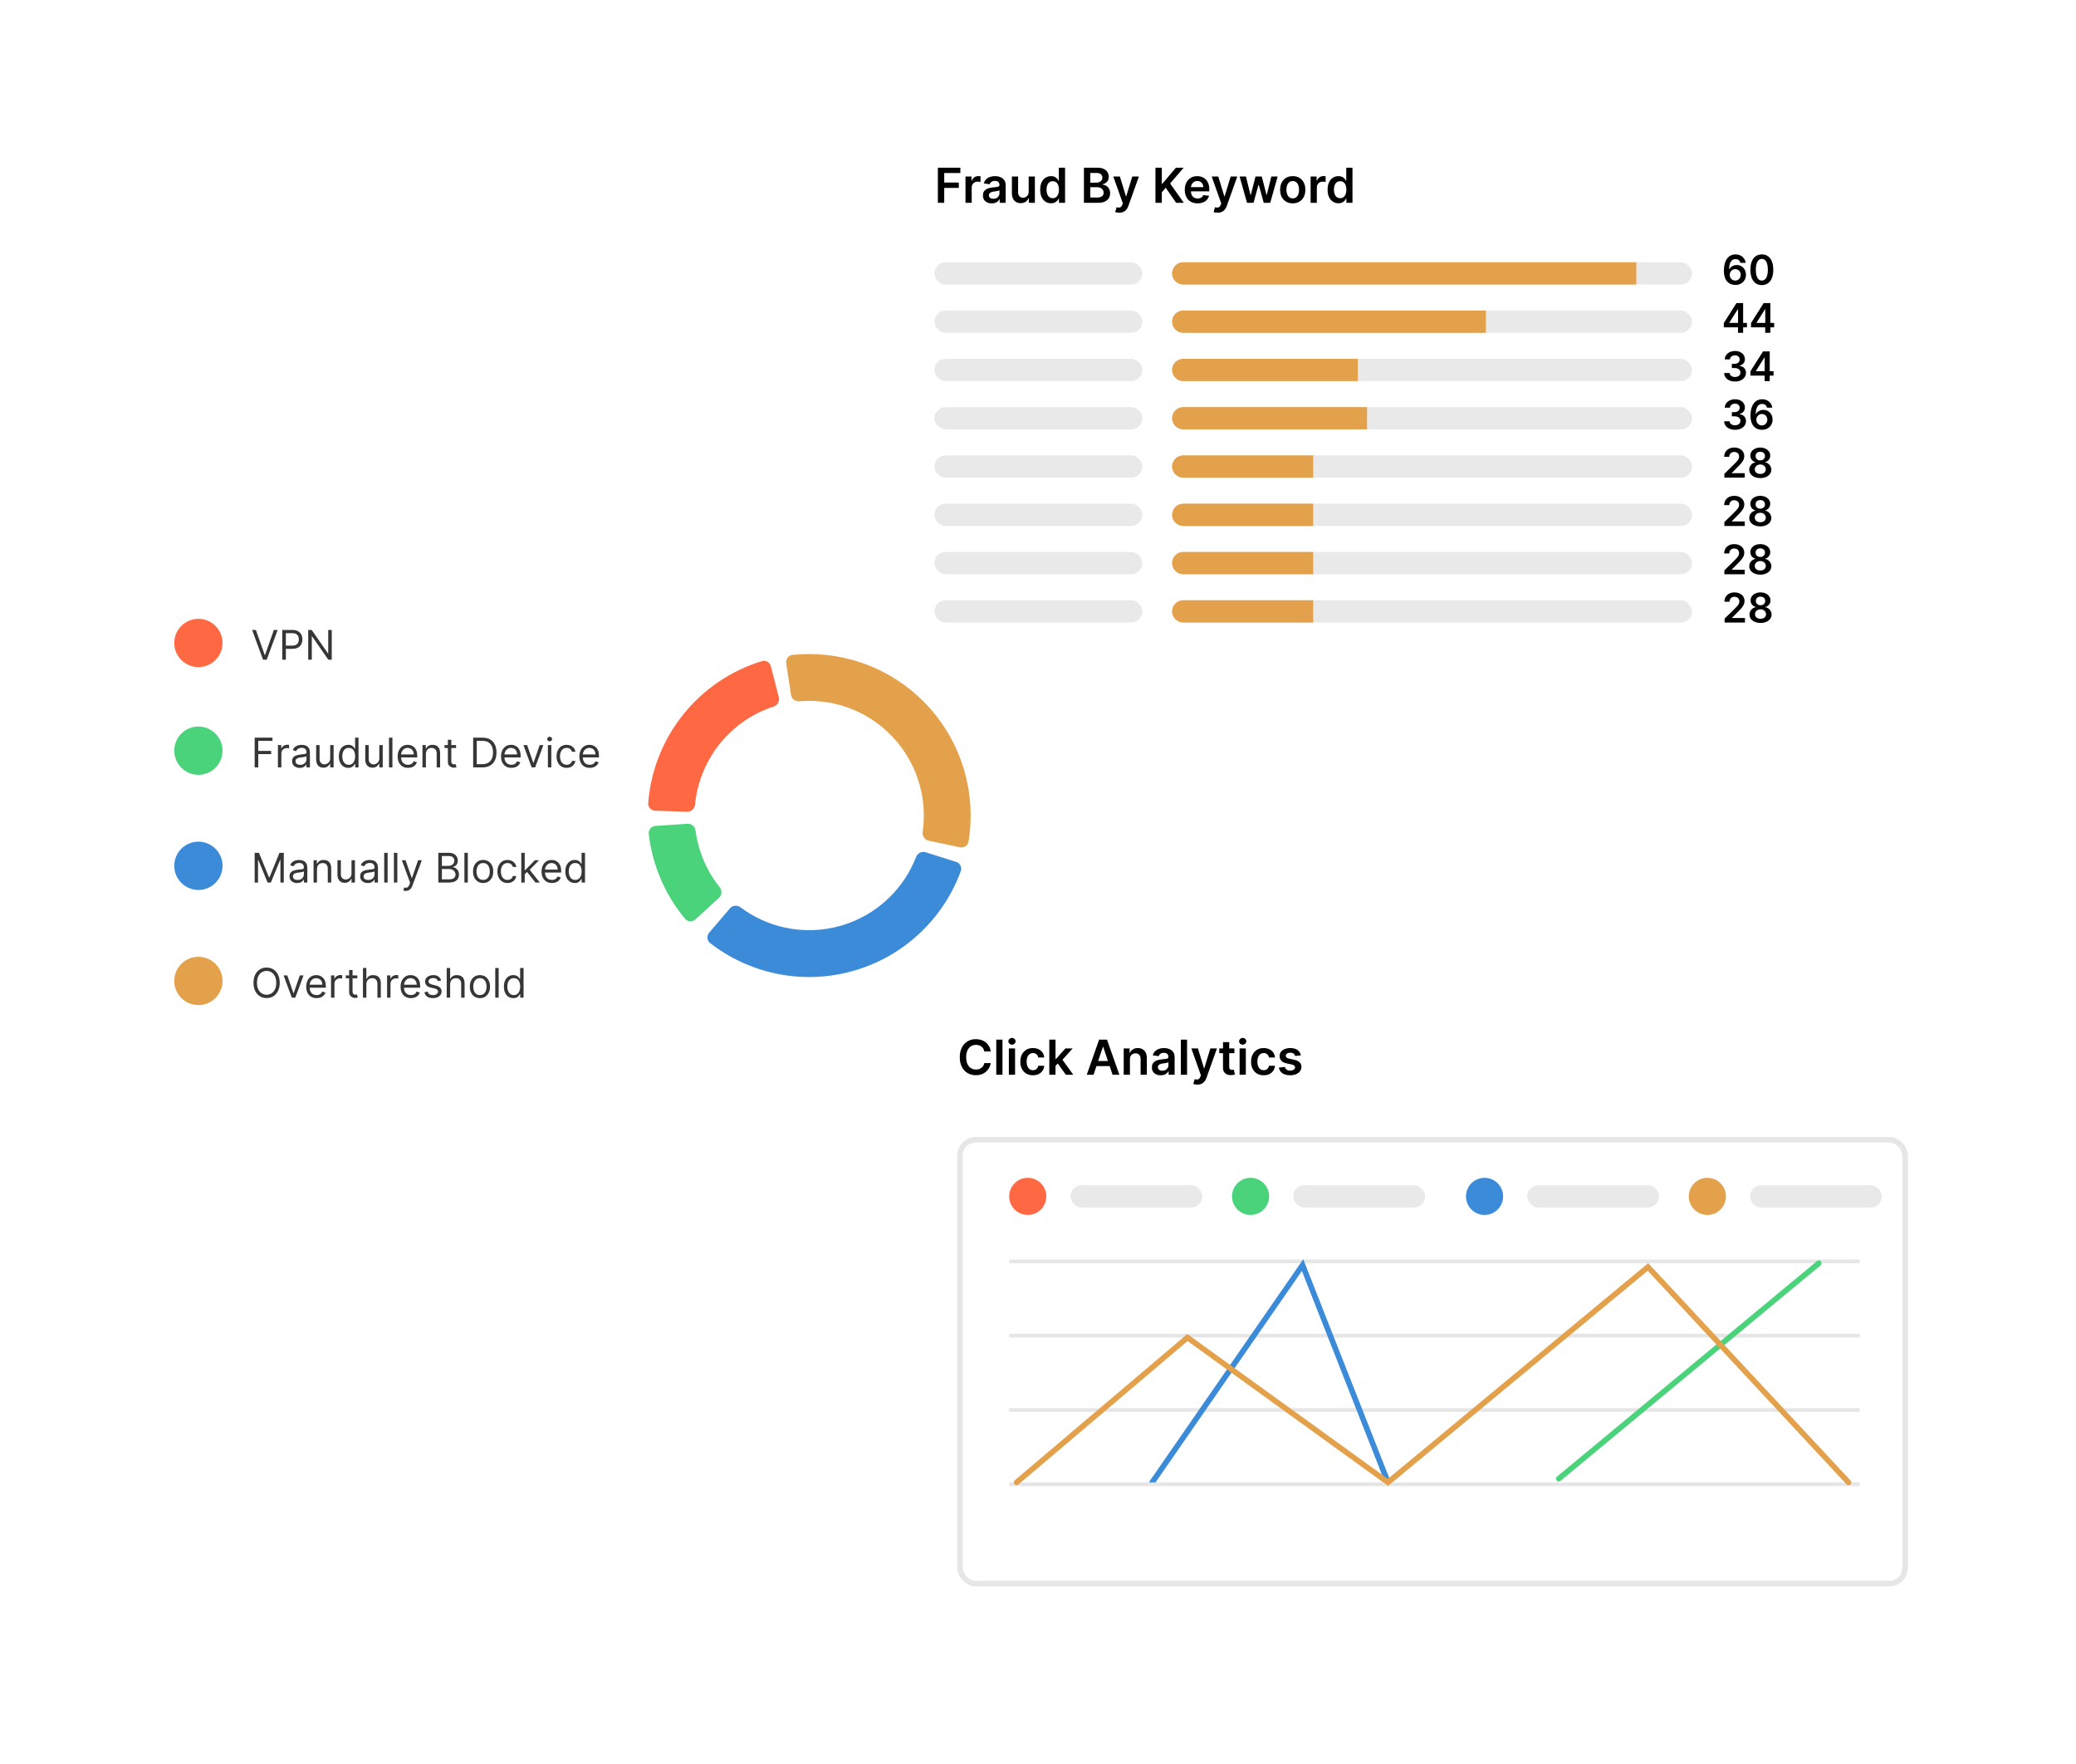 <svg width="559" height="475" viewBox="0 0 559 475" fill="none" xmlns="http://www.w3.org/2000/svg">
<g filter="url(#filter0_d_6_672)">
<rect x="30.331" y="143.606" width="252.273" height="151.919" rx="8" fill="white"/>
</g>
<path d="M207.574 179.389C207.3 178.319 206.208 177.67 205.152 177.993C196.815 180.547 189.422 185.555 183.952 192.385C178.482 199.214 175.209 207.522 174.538 216.216C174.452 217.317 175.324 218.241 176.428 218.275L185.036 218.543C186.14 218.578 187.056 217.709 187.162 216.61C187.735 210.648 190.033 204.966 193.795 200.269C197.557 195.572 202.601 192.088 208.293 190.227C209.343 189.883 209.99 188.8 209.716 187.73L207.574 179.389Z" fill="#FE6944"/>
<path d="M258.478 228.119C259.559 228.347 260.624 227.656 260.802 226.566C261.822 220.312 261.464 213.902 259.743 207.787C257.841 201.029 254.331 194.832 249.513 189.726C244.695 184.62 238.713 180.757 232.077 178.466C226.072 176.393 219.693 175.664 213.391 176.319C212.292 176.434 211.54 177.457 211.705 178.549L212.989 187.065C213.153 188.157 214.172 188.902 215.273 188.808C219.559 188.444 223.882 188.979 227.961 190.387C232.673 192.013 236.92 194.756 240.341 198.381C243.761 202.006 246.253 206.406 247.603 211.203C248.773 215.358 249.056 219.704 248.443 223.962C248.286 225.055 248.971 226.116 250.052 226.344L258.478 228.119Z" fill="#E4A14B"/>
<path d="M190.953 251.111C190.236 251.951 190.332 253.218 191.204 253.896C196.334 257.883 202.3 260.676 208.666 262.057C215.684 263.581 222.971 263.342 229.874 261.362C236.778 259.383 243.084 255.724 248.228 250.712C252.894 246.167 256.474 240.637 258.711 234.537C259.091 233.5 258.502 232.375 257.448 232.043L249.236 229.453C248.182 229.12 247.065 229.708 246.666 230.738C245.068 234.854 242.602 238.587 239.428 241.679C235.776 245.236 231.299 247.834 226.398 249.239C221.497 250.645 216.324 250.814 211.341 249.733C207.011 248.793 202.942 246.934 199.406 244.29C198.521 243.629 197.262 243.723 196.545 244.563L190.953 251.111Z" fill="#3C8BD9"/>
<path d="M176.503 222.366C175.401 222.44 174.563 223.395 174.688 224.493C175.648 232.909 179.046 240.864 184.465 247.376C185.171 248.225 186.44 248.28 187.256 247.535L193.615 241.729C194.431 240.984 194.483 239.723 193.792 238.861C190.28 234.474 188.031 229.21 187.289 223.639C187.144 222.545 186.197 221.71 185.095 221.785L176.503 222.366Z" fill="#4BD37B"/>
<path d="M68.901 169.606L71.276 176.341H71.369L73.744 169.606H74.76L71.823 177.606H70.823L67.885 169.606H68.901ZM76.006 177.606V169.606H78.709C79.337 169.606 79.85 169.72 80.248 169.946C80.649 170.17 80.946 170.474 81.139 170.856C81.332 171.239 81.428 171.666 81.428 172.138C81.428 172.609 81.332 173.037 81.139 173.423C80.949 173.808 80.654 174.116 80.256 174.345C79.858 174.571 79.347 174.685 78.725 174.685H76.787V173.825H78.694C79.123 173.825 79.468 173.751 79.729 173.603C79.989 173.454 80.178 173.254 80.295 173.001C80.415 172.746 80.475 172.458 80.475 172.138C80.475 171.817 80.415 171.531 80.295 171.278C80.178 171.026 79.988 170.828 79.725 170.685C79.462 170.539 79.113 170.466 78.678 170.466H76.975V177.606H76.006ZM89.332 169.606V177.606H88.395L84.035 171.325H83.957V177.606H82.989V169.606H83.926L88.301 175.903H88.379V169.606H89.332Z" fill="#363636"/>
<circle cx="53.423" cy="173.106" r="6.5" fill="#FE6944"/>
<path d="M68.573 229.606H69.729L72.448 236.247H72.541L75.26 229.606H76.416V237.606H75.51V231.528H75.432L72.932 237.606H72.057L69.557 231.528H69.479V237.606H68.573V229.606ZM79.999 237.747C79.619 237.747 79.274 237.675 78.964 237.532C78.654 237.386 78.408 237.177 78.226 236.903C78.043 236.627 77.952 236.294 77.952 235.903C77.952 235.56 78.02 235.281 78.156 235.067C78.291 234.851 78.472 234.682 78.698 234.56C78.925 234.437 79.175 234.346 79.448 234.286C79.725 234.224 80.002 234.174 80.281 234.138C80.645 234.091 80.941 234.056 81.167 234.032C81.396 234.006 81.563 233.963 81.667 233.903C81.774 233.843 81.827 233.739 81.827 233.591V233.56C81.827 233.174 81.722 232.875 81.511 232.661C81.303 232.448 80.986 232.341 80.562 232.341C80.122 232.341 79.777 232.437 79.527 232.63C79.277 232.823 79.101 233.028 78.999 233.247L78.124 232.935C78.281 232.57 78.489 232.286 78.749 232.083C79.012 231.877 79.299 231.734 79.609 231.653C79.921 231.57 80.228 231.528 80.531 231.528C80.723 231.528 80.945 231.552 81.195 231.599C81.447 231.643 81.691 231.735 81.925 231.876C82.162 232.017 82.359 232.229 82.515 232.513C82.671 232.797 82.749 233.177 82.749 233.653V237.606H81.827V236.794H81.781C81.718 236.924 81.614 237.063 81.468 237.212C81.322 237.36 81.128 237.487 80.886 237.591C80.644 237.695 80.348 237.747 79.999 237.747ZM80.14 236.919C80.504 236.919 80.812 236.847 81.062 236.704C81.314 236.561 81.504 236.376 81.632 236.149C81.762 235.923 81.827 235.685 81.827 235.435V234.591C81.788 234.638 81.702 234.681 81.57 234.72C81.439 234.756 81.288 234.789 81.117 234.817C80.947 234.843 80.782 234.867 80.62 234.888C80.462 234.906 80.333 234.922 80.234 234.935C79.994 234.966 79.77 235.017 79.562 235.087C79.356 235.155 79.189 235.257 79.062 235.396C78.937 235.531 78.874 235.716 78.874 235.95C78.874 236.271 78.993 236.513 79.23 236.677C79.469 236.838 79.773 236.919 80.14 236.919ZM85.354 233.997V237.606H84.432V231.606H85.323V232.544H85.401C85.541 232.239 85.755 231.994 86.041 231.81C86.328 231.622 86.698 231.528 87.151 231.528C87.557 231.528 87.912 231.612 88.217 231.778C88.522 231.942 88.759 232.192 88.928 232.528C89.097 232.862 89.182 233.284 89.182 233.794V237.606H88.26V233.856C88.26 233.385 88.138 233.018 87.893 232.755C87.648 232.489 87.312 232.356 86.885 232.356C86.591 232.356 86.328 232.42 86.096 232.548C85.867 232.675 85.686 232.862 85.553 233.106C85.42 233.351 85.354 233.648 85.354 233.997ZM94.648 235.153V231.606H95.57V237.606H94.648V236.591H94.585C94.445 236.896 94.226 237.155 93.929 237.368C93.632 237.579 93.257 237.685 92.804 237.685C92.429 237.685 92.096 237.603 91.804 237.438C91.512 237.272 91.283 237.022 91.117 236.688C90.95 236.353 90.867 235.929 90.867 235.419V231.606H91.788V235.356C91.788 235.794 91.911 236.143 92.156 236.403C92.403 236.664 92.718 236.794 93.101 236.794C93.33 236.794 93.563 236.735 93.8 236.618C94.04 236.501 94.24 236.321 94.402 236.079C94.566 235.837 94.648 235.528 94.648 235.153ZM99.024 237.747C98.644 237.747 98.298 237.675 97.989 237.532C97.679 237.386 97.433 237.177 97.25 236.903C97.068 236.627 96.977 236.294 96.977 235.903C96.977 235.56 97.044 235.281 97.18 235.067C97.315 234.851 97.496 234.682 97.723 234.56C97.95 234.437 98.2 234.346 98.473 234.286C98.749 234.224 99.026 234.174 99.305 234.138C99.669 234.091 99.965 234.056 100.192 234.032C100.421 234.006 100.587 233.963 100.692 233.903C100.798 233.843 100.852 233.739 100.852 233.591V233.56C100.852 233.174 100.746 232.875 100.535 232.661C100.327 232.448 100.011 232.341 99.586 232.341C99.146 232.341 98.801 232.437 98.551 232.63C98.301 232.823 98.125 233.028 98.024 233.247L97.149 232.935C97.305 232.57 97.513 232.286 97.774 232.083C98.037 231.877 98.323 231.734 98.633 231.653C98.946 231.57 99.253 231.528 99.555 231.528C99.748 231.528 99.969 231.552 100.219 231.599C100.472 231.643 100.715 231.735 100.949 231.876C101.186 232.017 101.383 232.229 101.539 232.513C101.696 232.797 101.774 233.177 101.774 233.653V237.606H100.852V236.794H100.805C100.742 236.924 100.638 237.063 100.492 237.212C100.347 237.36 100.153 237.487 99.91 237.591C99.668 237.695 99.373 237.747 99.024 237.747ZM99.164 236.919C99.529 236.919 99.836 236.847 100.086 236.704C100.339 236.561 100.529 236.376 100.656 236.149C100.787 235.923 100.852 235.685 100.852 235.435V234.591C100.813 234.638 100.727 234.681 100.594 234.72C100.464 234.756 100.313 234.789 100.141 234.817C99.972 234.843 99.806 234.867 99.645 234.888C99.486 234.906 99.357 234.922 99.258 234.935C99.019 234.966 98.794 235.017 98.586 235.087C98.38 235.155 98.214 235.257 98.086 235.396C97.961 235.531 97.899 235.716 97.899 235.95C97.899 236.271 98.017 236.513 98.254 236.677C98.494 236.838 98.797 236.919 99.164 236.919ZM104.378 229.606V237.606H103.456V229.606H104.378ZM106.989 229.606V237.606H106.067V229.606H106.989ZM109.271 239.856C109.115 239.856 108.975 239.843 108.853 239.817C108.73 239.794 108.646 239.771 108.599 239.747L108.833 238.935C109.057 238.992 109.255 239.013 109.427 238.997C109.599 238.981 109.751 238.905 109.884 238.767C110.019 238.631 110.143 238.411 110.255 238.106L110.427 237.638L108.208 231.606H109.208L110.865 236.388H110.927L112.583 231.606H113.583L111.036 238.481C110.922 238.791 110.78 239.048 110.611 239.251C110.441 239.457 110.245 239.609 110.021 239.708C109.799 239.807 109.549 239.856 109.271 239.856ZM118.019 237.606V229.606H120.816C121.373 229.606 121.833 229.703 122.195 229.896C122.557 230.086 122.826 230.342 123.003 230.665C123.18 230.985 123.269 231.341 123.269 231.731C123.269 232.075 123.208 232.359 123.085 232.583C122.965 232.807 122.807 232.984 122.609 233.114C122.413 233.244 122.201 233.341 121.972 233.403V233.481C122.217 233.497 122.463 233.583 122.71 233.739C122.958 233.896 123.165 234.119 123.331 234.411C123.498 234.703 123.581 235.06 123.581 235.481C123.581 235.882 123.49 236.243 123.308 236.563C123.126 236.884 122.838 237.138 122.445 237.325C122.051 237.513 121.54 237.606 120.909 237.606H118.019ZM118.988 236.747H120.909C121.542 236.747 121.991 236.625 122.257 236.38C122.525 236.132 122.659 235.833 122.659 235.481C122.659 235.211 122.59 234.961 122.452 234.731C122.314 234.5 122.118 234.315 121.863 234.177C121.607 234.036 121.305 233.966 120.956 233.966H118.988V236.747ZM118.988 233.122H120.784C121.076 233.122 121.339 233.065 121.573 232.95C121.81 232.836 121.998 232.674 122.136 232.466C122.277 232.257 122.347 232.013 122.347 231.731C122.347 231.38 122.225 231.082 121.98 230.837C121.735 230.59 121.347 230.466 120.816 230.466H118.988V233.122ZM125.97 229.606V237.606H125.048V229.606H125.97ZM130.096 237.731C129.554 237.731 129.079 237.603 128.67 237.345C128.264 237.087 127.946 236.726 127.717 236.263C127.49 235.799 127.377 235.257 127.377 234.638C127.377 234.013 127.49 233.467 127.717 233.001C127.946 232.535 128.264 232.173 128.67 231.915C129.079 231.657 129.554 231.528 130.096 231.528C130.638 231.528 131.112 231.657 131.518 231.915C131.927 232.173 132.244 232.535 132.471 233.001C132.7 233.467 132.815 234.013 132.815 234.638C132.815 235.257 132.7 235.799 132.471 236.263C132.244 236.726 131.927 237.087 131.518 237.345C131.112 237.603 130.638 237.731 130.096 237.731ZM130.096 236.903C130.507 236.903 130.846 236.798 131.112 236.587C131.377 236.376 131.574 236.099 131.701 235.755C131.829 235.411 131.893 235.039 131.893 234.638C131.893 234.237 131.829 233.863 131.701 233.517C131.574 233.17 131.377 232.89 131.112 232.677C130.846 232.463 130.507 232.356 130.096 232.356C129.684 232.356 129.346 232.463 129.08 232.677C128.815 232.89 128.618 233.17 128.49 233.517C128.363 233.863 128.299 234.237 128.299 234.638C128.299 235.039 128.363 235.411 128.49 235.755C128.618 236.099 128.815 236.376 129.08 236.587C129.346 236.798 129.684 236.903 130.096 236.903ZM136.659 237.731C136.097 237.731 135.613 237.599 135.206 237.333C134.8 237.067 134.488 236.701 134.269 236.235C134.05 235.769 133.941 235.237 133.941 234.638C133.941 234.028 134.053 233.491 134.277 233.024C134.503 232.556 134.818 232.19 135.222 231.927C135.628 231.661 136.102 231.528 136.644 231.528C137.066 231.528 137.446 231.606 137.784 231.763C138.123 231.919 138.4 232.138 138.616 232.419C138.833 232.7 138.967 233.028 139.019 233.403H138.097C138.027 233.13 137.87 232.888 137.628 232.677C137.389 232.463 137.066 232.356 136.659 232.356C136.3 232.356 135.985 232.45 135.714 232.638C135.446 232.823 135.236 233.084 135.085 233.423C134.937 233.759 134.863 234.153 134.863 234.606C134.863 235.07 134.935 235.474 135.081 235.817C135.23 236.161 135.438 236.428 135.706 236.618C135.977 236.808 136.295 236.903 136.659 236.903C136.899 236.903 137.116 236.862 137.312 236.778C137.507 236.695 137.672 236.575 137.808 236.419C137.943 236.263 138.04 236.075 138.097 235.856H139.019C138.967 236.211 138.838 236.53 138.632 236.813C138.429 237.095 138.159 237.319 137.823 237.485C137.49 237.649 137.102 237.731 136.659 237.731ZM141.226 235.419L141.21 234.278H141.398L144.023 231.606H145.163L142.366 234.435H142.288L141.226 235.419ZM140.366 237.606V229.606H141.288V237.606H140.366ZM144.179 237.606L141.835 234.638L142.491 233.997L145.351 237.606H144.179ZM148.618 237.731C148.04 237.731 147.542 237.604 147.122 237.349C146.706 237.091 146.384 236.731 146.157 236.271C145.934 235.807 145.822 235.268 145.822 234.653C145.822 234.039 145.934 233.497 146.157 233.028C146.384 232.557 146.699 232.19 147.103 231.927C147.509 231.661 147.983 231.528 148.525 231.528C148.837 231.528 149.146 231.58 149.45 231.685C149.755 231.789 150.032 231.958 150.282 232.192C150.532 232.424 150.732 232.731 150.88 233.114C151.029 233.497 151.103 233.968 151.103 234.528V234.919H146.478V234.122H150.165C150.165 233.784 150.098 233.481 149.962 233.216C149.829 232.95 149.639 232.741 149.392 232.587C149.147 232.433 148.858 232.356 148.525 232.356C148.157 232.356 147.84 232.448 147.572 232.63C147.306 232.81 147.101 233.044 146.958 233.333C146.815 233.622 146.743 233.932 146.743 234.263V234.794C146.743 235.247 146.822 235.631 146.978 235.946C147.137 236.259 147.357 236.497 147.638 236.661C147.919 236.823 148.246 236.903 148.618 236.903C148.861 236.903 149.079 236.869 149.275 236.802C149.473 236.731 149.643 236.627 149.786 236.489C149.93 236.349 150.04 236.174 150.118 235.966L151.009 236.216C150.915 236.518 150.758 236.784 150.536 237.013C150.315 237.239 150.042 237.416 149.716 237.544C149.391 237.669 149.025 237.731 148.618 237.731ZM154.771 237.731C154.271 237.731 153.829 237.605 153.447 237.353C153.064 237.097 152.764 236.738 152.548 236.274C152.332 235.808 152.224 235.257 152.224 234.622C152.224 233.992 152.332 233.445 152.548 232.981C152.764 232.518 153.065 232.16 153.45 231.907C153.836 231.655 154.281 231.528 154.786 231.528C155.177 231.528 155.486 231.593 155.712 231.724C155.941 231.851 156.116 231.997 156.236 232.161C156.358 232.323 156.453 232.455 156.521 232.56H156.599V229.606H157.521V237.606H156.63V236.685H156.521C156.453 236.794 156.357 236.932 156.232 237.099C156.107 237.263 155.928 237.41 155.697 237.54C155.465 237.668 155.156 237.731 154.771 237.731ZM154.896 236.903C155.266 236.903 155.578 236.807 155.833 236.614C156.088 236.419 156.282 236.149 156.415 235.806C156.548 235.459 156.615 235.06 156.615 234.606C156.615 234.159 156.549 233.767 156.419 233.431C156.289 233.092 156.096 232.829 155.841 232.642C155.586 232.451 155.271 232.356 154.896 232.356C154.505 232.356 154.18 232.457 153.919 232.657C153.661 232.855 153.467 233.125 153.337 233.466C153.21 233.804 153.146 234.185 153.146 234.606C153.146 235.034 153.211 235.422 153.341 235.771C153.474 236.117 153.669 236.393 153.927 236.599C154.187 236.802 154.51 236.903 154.896 236.903Z" fill="#363636"/>
<circle cx="53.423" cy="233.106" r="6.5" fill="#3C8BD9"/>
<path d="M75.323 264.606C75.323 265.45 75.17 266.179 74.865 266.794C74.561 267.409 74.143 267.882 73.612 268.216C73.08 268.549 72.474 268.716 71.791 268.716C71.109 268.716 70.502 268.549 69.971 268.216C69.44 267.882 69.022 267.409 68.717 266.794C68.412 266.179 68.26 265.45 68.26 264.606C68.26 263.763 68.412 263.034 68.717 262.419C69.022 261.804 69.44 261.33 69.971 260.997C70.502 260.664 71.109 260.497 71.791 260.497C72.474 260.497 73.08 260.664 73.612 260.997C74.143 261.33 74.561 261.804 74.865 262.419C75.17 263.034 75.323 263.763 75.323 264.606ZM74.385 264.606C74.385 263.914 74.269 263.329 74.037 262.853C73.808 262.376 73.497 262.015 73.104 261.771C72.713 261.526 72.276 261.403 71.791 261.403C71.307 261.403 70.868 261.526 70.475 261.771C70.084 262.015 69.773 262.376 69.541 262.853C69.312 263.329 69.198 263.914 69.198 264.606C69.198 265.299 69.312 265.884 69.541 266.36C69.773 266.837 70.084 267.198 70.475 267.442C70.868 267.687 71.307 267.81 71.791 267.81C72.276 267.81 72.713 267.687 73.104 267.442C73.497 267.198 73.808 266.837 74.037 266.36C74.269 265.884 74.385 265.299 74.385 264.606ZM81.733 262.606L79.514 268.606H78.576L76.358 262.606H77.358L79.014 267.388H79.076L80.733 262.606H81.733ZM85.25 268.731C84.672 268.731 84.173 268.604 83.754 268.349C83.338 268.091 83.016 267.731 82.789 267.271C82.565 266.807 82.453 266.268 82.453 265.653C82.453 265.039 82.565 264.497 82.789 264.028C83.016 263.557 83.331 263.19 83.735 262.927C84.141 262.661 84.615 262.528 85.156 262.528C85.469 262.528 85.778 262.58 86.082 262.685C86.387 262.789 86.664 262.958 86.914 263.192C87.164 263.424 87.364 263.731 87.512 264.114C87.66 264.497 87.735 264.968 87.735 265.528V265.919H83.11V265.122H86.797C86.797 264.784 86.729 264.481 86.594 264.216C86.461 263.95 86.271 263.741 86.024 263.587C85.779 263.433 85.49 263.356 85.156 263.356C84.789 263.356 84.472 263.448 84.203 263.63C83.938 263.81 83.733 264.044 83.59 264.333C83.447 264.622 83.375 264.932 83.375 265.263V265.794C83.375 266.247 83.453 266.631 83.61 266.946C83.769 267.259 83.989 267.497 84.27 267.661C84.551 267.823 84.878 267.903 85.25 267.903C85.492 267.903 85.711 267.869 85.906 267.802C86.104 267.731 86.275 267.627 86.418 267.489C86.561 267.349 86.672 267.174 86.75 266.966L87.641 267.216C87.547 267.518 87.39 267.784 87.168 268.013C86.947 268.239 86.673 268.416 86.348 268.544C86.022 268.669 85.656 268.731 85.25 268.731ZM89.137 268.606V262.606H90.028V263.513H90.09C90.2 263.216 90.397 262.975 90.684 262.79C90.97 262.605 91.293 262.513 91.653 262.513C91.72 262.513 91.805 262.514 91.906 262.517C92.008 262.519 92.085 262.523 92.137 262.528V263.466C92.106 263.458 92.034 263.446 91.922 263.431C91.813 263.412 91.697 263.403 91.575 263.403C91.283 263.403 91.022 263.465 90.793 263.587C90.567 263.707 90.387 263.873 90.254 264.087C90.124 264.298 90.059 264.539 90.059 264.81V268.606H89.137ZM96.215 262.606V263.388H93.106V262.606H96.215ZM94.012 261.169H94.934V266.888C94.934 267.148 94.972 267.343 95.047 267.474C95.125 267.601 95.224 267.687 95.344 267.731C95.466 267.773 95.595 267.794 95.731 267.794C95.832 267.794 95.916 267.789 95.981 267.778C96.046 267.765 96.098 267.755 96.137 267.747L96.325 268.575C96.262 268.599 96.175 268.622 96.063 268.646C95.951 268.672 95.809 268.685 95.637 268.685C95.376 268.685 95.121 268.629 94.871 268.517C94.624 268.405 94.418 268.234 94.254 268.005C94.093 267.776 94.012 267.487 94.012 267.138V261.169ZM98.653 264.997V268.606H97.731V260.606H98.653V263.544H98.731C98.871 263.234 99.082 262.988 99.364 262.806C99.647 262.621 100.025 262.528 100.496 262.528C100.905 262.528 101.263 262.61 101.571 262.774C101.878 262.936 102.116 263.185 102.285 263.521C102.457 263.854 102.543 264.278 102.543 264.794V268.606H101.621V264.856C101.621 264.38 101.498 264.011 101.25 263.751C101.005 263.488 100.666 263.356 100.231 263.356C99.929 263.356 99.658 263.42 99.418 263.548C99.181 263.675 98.994 263.862 98.856 264.106C98.72 264.351 98.653 264.648 98.653 264.997ZM104.23 268.606V262.606H105.12V263.513H105.183C105.292 263.216 105.49 262.975 105.777 262.79C106.063 262.605 106.386 262.513 106.745 262.513C106.813 262.513 106.898 262.514 106.999 262.517C107.101 262.519 107.178 262.523 107.23 262.528V263.466C107.198 263.458 107.127 263.446 107.015 263.431C106.906 263.412 106.79 263.403 106.667 263.403C106.376 263.403 106.115 263.465 105.886 263.587C105.659 263.707 105.48 263.873 105.347 264.087C105.217 264.298 105.152 264.539 105.152 264.81V268.606H104.23ZM110.656 268.731C110.077 268.731 109.579 268.604 109.159 268.349C108.743 268.091 108.421 267.731 108.195 267.271C107.971 266.807 107.859 266.268 107.859 265.653C107.859 265.039 107.971 264.497 108.195 264.028C108.421 263.557 108.736 263.19 109.14 262.927C109.546 262.661 110.02 262.528 110.562 262.528C110.874 262.528 111.183 262.58 111.488 262.685C111.792 262.789 112.07 262.958 112.32 263.192C112.57 263.424 112.769 263.731 112.917 264.114C113.066 264.497 113.14 264.968 113.14 265.528V265.919H108.515V265.122H112.202C112.202 264.784 112.135 264.481 111.999 264.216C111.866 263.95 111.676 263.741 111.429 263.587C111.184 263.433 110.895 263.356 110.562 263.356C110.195 263.356 109.877 263.448 109.609 263.63C109.343 263.81 109.139 264.044 108.995 264.333C108.852 264.622 108.781 264.932 108.781 265.263V265.794C108.781 266.247 108.859 266.631 109.015 266.946C109.174 267.259 109.394 267.497 109.675 267.661C109.956 267.823 110.283 267.903 110.656 267.903C110.898 267.903 111.116 267.869 111.312 267.802C111.51 267.731 111.68 267.627 111.823 267.489C111.967 267.349 112.077 267.174 112.156 266.966L113.046 267.216C112.952 267.518 112.795 267.784 112.573 268.013C112.352 268.239 112.079 268.416 111.753 268.544C111.428 268.669 111.062 268.731 110.656 268.731ZM118.792 263.95L117.964 264.185C117.912 264.047 117.835 263.912 117.734 263.782C117.635 263.649 117.499 263.54 117.327 263.454C117.156 263.368 116.935 263.325 116.667 263.325C116.3 263.325 115.994 263.41 115.749 263.579C115.507 263.746 115.386 263.958 115.386 264.216C115.386 264.445 115.469 264.626 115.636 264.759C115.803 264.892 116.063 265.002 116.417 265.091L117.308 265.31C117.844 265.44 118.244 265.639 118.507 265.907C118.77 266.173 118.902 266.515 118.902 266.935C118.902 267.278 118.803 267.586 118.605 267.856C118.409 268.127 118.136 268.341 117.784 268.497C117.433 268.653 117.024 268.731 116.558 268.731C115.946 268.731 115.439 268.599 115.038 268.333C114.637 268.067 114.383 267.679 114.277 267.169L115.152 266.95C115.235 267.273 115.392 267.515 115.624 267.677C115.859 267.838 116.165 267.919 116.542 267.919C116.972 267.919 117.313 267.828 117.566 267.646C117.821 267.461 117.948 267.239 117.948 266.981C117.948 266.773 117.876 266.599 117.73 266.458C117.584 266.315 117.36 266.208 117.058 266.138L116.058 265.903C115.508 265.773 115.105 265.571 114.847 265.298C114.592 265.022 114.464 264.677 114.464 264.263C114.464 263.924 114.559 263.625 114.749 263.364C114.942 263.104 115.204 262.899 115.534 262.751C115.868 262.603 116.245 262.528 116.667 262.528C117.261 262.528 117.727 262.659 118.066 262.919C118.407 263.179 118.649 263.523 118.792 263.95ZM121.211 264.997V268.606H120.289V260.606H121.211V263.544H121.289C121.43 263.234 121.641 262.988 121.922 262.806C122.206 262.621 122.584 262.528 123.055 262.528C123.464 262.528 123.822 262.61 124.129 262.774C124.436 262.936 124.675 263.185 124.844 263.521C125.016 263.854 125.102 264.278 125.102 264.794V268.606H124.18V264.856C124.18 264.38 124.056 264.011 123.809 263.751C123.564 263.488 123.224 263.356 122.789 263.356C122.487 263.356 122.216 263.42 121.977 263.548C121.74 263.675 121.552 263.862 121.414 264.106C121.279 264.351 121.211 264.648 121.211 264.997ZM129.226 268.731C128.684 268.731 128.209 268.603 127.8 268.345C127.394 268.087 127.076 267.726 126.847 267.263C126.62 266.799 126.507 266.257 126.507 265.638C126.507 265.013 126.62 264.467 126.847 264.001C127.076 263.535 127.394 263.173 127.8 262.915C128.209 262.657 128.684 262.528 129.226 262.528C129.767 262.528 130.241 262.657 130.648 262.915C131.057 263.173 131.374 263.535 131.601 264.001C131.83 264.467 131.945 265.013 131.945 265.638C131.945 266.257 131.83 266.799 131.601 267.263C131.374 267.726 131.057 268.087 130.648 268.345C130.241 268.603 129.767 268.731 129.226 268.731ZM129.226 267.903C129.637 267.903 129.976 267.798 130.241 267.587C130.507 267.376 130.704 267.099 130.831 266.755C130.959 266.411 131.023 266.039 131.023 265.638C131.023 265.237 130.959 264.863 130.831 264.517C130.704 264.17 130.507 263.89 130.241 263.677C129.976 263.463 129.637 263.356 129.226 263.356C128.814 263.356 128.476 263.463 128.21 263.677C127.945 263.89 127.748 264.17 127.62 264.517C127.493 264.863 127.429 265.237 127.429 265.638C127.429 266.039 127.493 266.411 127.62 266.755C127.748 267.099 127.945 267.376 128.21 267.587C128.476 267.798 128.814 267.903 129.226 267.903ZM134.274 260.606V268.606H133.352V260.606H134.274ZM138.228 268.731C137.728 268.731 137.286 268.605 136.904 268.353C136.521 268.097 136.221 267.738 136.005 267.274C135.789 266.808 135.681 266.257 135.681 265.622C135.681 264.992 135.789 264.445 136.005 263.981C136.221 263.518 136.522 263.16 136.907 262.907C137.293 262.655 137.738 262.528 138.243 262.528C138.634 262.528 138.943 262.593 139.169 262.724C139.398 262.851 139.573 262.997 139.693 263.161C139.815 263.323 139.91 263.455 139.978 263.56H140.056V260.606H140.978V268.606H140.087V267.685H139.978C139.91 267.794 139.814 267.932 139.689 268.099C139.564 268.263 139.385 268.41 139.154 268.54C138.922 268.668 138.613 268.731 138.228 268.731ZM138.353 267.903C138.723 267.903 139.035 267.807 139.29 267.614C139.545 267.419 139.74 267.149 139.872 266.806C140.005 266.459 140.072 266.06 140.072 265.606C140.072 265.159 140.006 264.767 139.876 264.431C139.746 264.092 139.553 263.829 139.298 263.642C139.043 263.451 138.728 263.356 138.353 263.356C137.962 263.356 137.637 263.457 137.376 263.657C137.118 263.855 136.924 264.125 136.794 264.466C136.667 264.804 136.603 265.185 136.603 265.606C136.603 266.034 136.668 266.422 136.798 266.771C136.931 267.117 137.126 267.393 137.384 267.599C137.644 267.802 137.967 267.903 138.353 267.903Z" fill="#363636"/>
<circle cx="53.423" cy="264.106" r="6.5" fill="#E4A14B"/>
<path d="M68.573 206.606V198.606H73.369V199.466H69.541V202.169H73.01V203.028H69.541V206.606H68.573ZM74.839 206.606V200.606H75.73V201.513H75.792C75.902 201.216 76.1 200.975 76.386 200.79C76.672 200.605 76.995 200.513 77.355 200.513C77.422 200.513 77.507 200.514 77.609 200.517C77.71 200.519 77.787 200.523 77.839 200.528V201.466C77.808 201.458 77.736 201.446 77.624 201.431C77.515 201.412 77.399 201.403 77.277 201.403C76.985 201.403 76.725 201.465 76.495 201.587C76.269 201.707 76.089 201.873 75.956 202.087C75.826 202.298 75.761 202.539 75.761 202.81V206.606H74.839ZM80.698 206.747C80.317 206.747 79.972 206.675 79.662 206.532C79.353 206.386 79.106 206.177 78.924 205.903C78.742 205.627 78.651 205.294 78.651 204.903C78.651 204.56 78.718 204.281 78.854 204.067C78.989 203.851 79.17 203.682 79.397 203.56C79.623 203.437 79.873 203.346 80.147 203.286C80.423 203.224 80.7 203.174 80.979 203.138C81.343 203.091 81.639 203.056 81.865 203.032C82.095 203.006 82.261 202.963 82.365 202.903C82.472 202.843 82.526 202.739 82.526 202.591V202.56C82.526 202.174 82.42 201.875 82.209 201.661C82.001 201.448 81.684 201.341 81.26 201.341C80.82 201.341 80.475 201.437 80.225 201.63C79.975 201.823 79.799 202.028 79.698 202.247L78.823 201.935C78.979 201.57 79.187 201.286 79.448 201.083C79.71 200.877 79.997 200.734 80.307 200.653C80.619 200.57 80.927 200.528 81.229 200.528C81.421 200.528 81.643 200.552 81.893 200.599C82.145 200.643 82.389 200.735 82.623 200.876C82.86 201.017 83.057 201.229 83.213 201.513C83.369 201.797 83.448 202.177 83.448 202.653V206.606H82.526V205.794H82.479C82.416 205.924 82.312 206.063 82.166 206.212C82.02 206.36 81.826 206.487 81.584 206.591C81.342 206.695 81.046 206.747 80.698 206.747ZM80.838 205.919C81.203 205.919 81.51 205.847 81.76 205.704C82.013 205.561 82.203 205.376 82.33 205.149C82.46 204.923 82.526 204.685 82.526 204.435V203.591C82.487 203.638 82.401 203.681 82.268 203.72C82.138 203.756 81.987 203.789 81.815 203.817C81.645 203.843 81.48 203.867 81.319 203.888C81.16 203.906 81.031 203.922 80.932 203.935C80.692 203.966 80.468 204.017 80.26 204.087C80.054 204.155 79.888 204.257 79.76 204.396C79.635 204.531 79.573 204.716 79.573 204.95C79.573 205.271 79.691 205.513 79.928 205.677C80.168 205.838 80.471 205.919 80.838 205.919ZM88.911 204.153V200.606H89.833V206.606H88.911V205.591H88.849C88.708 205.896 88.49 206.155 88.193 206.368C87.896 206.579 87.521 206.685 87.068 206.685C86.693 206.685 86.359 206.603 86.068 206.438C85.776 206.272 85.547 206.022 85.38 205.688C85.213 205.353 85.13 204.929 85.13 204.419V200.606H86.052V204.356C86.052 204.794 86.174 205.143 86.419 205.403C86.667 205.664 86.982 205.794 87.365 205.794C87.594 205.794 87.827 205.735 88.064 205.618C88.303 205.501 88.504 205.321 88.665 205.079C88.829 204.837 88.911 204.528 88.911 204.153ZM93.787 206.731C93.287 206.731 92.846 206.605 92.463 206.353C92.08 206.097 91.781 205.738 91.565 205.274C91.349 204.808 91.24 204.257 91.24 203.622C91.24 202.992 91.349 202.445 91.565 201.981C91.781 201.518 92.082 201.16 92.467 200.907C92.853 200.655 93.298 200.528 93.803 200.528C94.194 200.528 94.502 200.593 94.729 200.724C94.958 200.851 95.132 200.997 95.252 201.161C95.375 201.323 95.47 201.455 95.537 201.56H95.615V198.606H96.537V206.606H95.647V205.685H95.537C95.47 205.794 95.373 205.932 95.248 206.099C95.123 206.263 94.945 206.41 94.713 206.54C94.481 206.668 94.173 206.731 93.787 206.731ZM93.912 205.903C94.282 205.903 94.595 205.807 94.85 205.614C95.105 205.419 95.299 205.149 95.432 204.806C95.565 204.459 95.631 204.06 95.631 203.606C95.631 203.159 95.566 202.767 95.436 202.431C95.306 202.092 95.113 201.829 94.858 201.642C94.603 201.451 94.287 201.356 93.912 201.356C93.522 201.356 93.196 201.457 92.936 201.657C92.678 201.855 92.484 202.125 92.354 202.466C92.226 202.804 92.162 203.185 92.162 203.606C92.162 204.034 92.228 204.422 92.358 204.771C92.49 205.117 92.686 205.393 92.944 205.599C93.204 205.802 93.527 205.903 93.912 205.903ZM102.135 204.153V200.606H103.057V206.606H102.135V205.591H102.073C101.932 205.896 101.713 206.155 101.416 206.368C101.119 206.579 100.744 206.685 100.291 206.685C99.916 206.685 99.583 206.603 99.291 206.438C99 206.272 98.77 206.022 98.604 205.688C98.437 205.353 98.354 204.929 98.354 204.419V200.606H99.276V204.356C99.276 204.794 99.398 205.143 99.643 205.403C99.89 205.664 100.205 205.794 100.588 205.794C100.817 205.794 101.05 205.735 101.287 205.618C101.527 205.501 101.727 205.321 101.889 205.079C102.053 204.837 102.135 204.528 102.135 204.153ZM105.667 198.606V206.606H104.745V198.606H105.667ZM109.871 206.731C109.293 206.731 108.795 206.604 108.375 206.349C107.959 206.091 107.637 205.731 107.41 205.271C107.186 204.807 107.074 204.268 107.074 203.653C107.074 203.039 107.186 202.497 107.41 202.028C107.637 201.557 107.952 201.19 108.356 200.927C108.762 200.661 109.236 200.528 109.778 200.528C110.09 200.528 110.399 200.58 110.703 200.685C111.008 200.789 111.285 200.958 111.535 201.192C111.785 201.424 111.985 201.731 112.133 202.114C112.281 202.497 112.356 202.968 112.356 203.528V203.919H107.731V203.122H111.418C111.418 202.784 111.351 202.481 111.215 202.216C111.082 201.95 110.892 201.741 110.645 201.587C110.4 201.433 110.111 201.356 109.778 201.356C109.41 201.356 109.093 201.448 108.824 201.63C108.559 201.81 108.354 202.044 108.211 202.333C108.068 202.622 107.996 202.932 107.996 203.263V203.794C107.996 204.247 108.074 204.631 108.231 204.946C108.39 205.259 108.61 205.497 108.891 205.661C109.172 205.823 109.499 205.903 109.871 205.903C110.114 205.903 110.332 205.869 110.528 205.802C110.726 205.731 110.896 205.627 111.039 205.489C111.183 205.349 111.293 205.174 111.371 204.966L112.262 205.216C112.168 205.518 112.011 205.784 111.789 206.013C111.568 206.239 111.295 206.416 110.969 206.544C110.643 206.669 110.278 206.731 109.871 206.731ZM114.68 202.997V206.606H113.758V200.606H114.649V201.544H114.727C114.867 201.239 115.081 200.994 115.367 200.81C115.654 200.622 116.024 200.528 116.477 200.528C116.883 200.528 117.239 200.612 117.543 200.778C117.848 200.942 118.085 201.192 118.254 201.528C118.423 201.862 118.508 202.284 118.508 202.794V206.606H117.586V202.856C117.586 202.385 117.464 202.018 117.219 201.755C116.974 201.489 116.638 201.356 116.211 201.356C115.917 201.356 115.654 201.42 115.422 201.548C115.193 201.675 115.012 201.862 114.879 202.106C114.746 202.351 114.68 202.648 114.68 202.997ZM122.802 200.606V201.388H119.693V200.606H122.802ZM120.599 199.169H121.521V204.888C121.521 205.148 121.559 205.343 121.634 205.474C121.712 205.601 121.811 205.687 121.931 205.731C122.053 205.773 122.182 205.794 122.318 205.794C122.419 205.794 122.503 205.789 122.568 205.778C122.633 205.765 122.685 205.755 122.724 205.747L122.911 206.575C122.849 206.599 122.762 206.622 122.65 206.646C122.538 206.672 122.396 206.685 122.224 206.685C121.963 206.685 121.708 206.629 121.458 206.517C121.211 206.405 121.005 206.234 120.841 206.005C120.68 205.776 120.599 205.487 120.599 205.138V199.169ZM129.876 206.606H127.407V198.606H129.986C130.762 198.606 131.426 198.767 131.978 199.087C132.53 199.405 132.953 199.862 133.247 200.458C133.542 201.052 133.689 201.763 133.689 202.591C133.689 203.424 133.54 204.142 133.243 204.743C132.947 205.342 132.514 205.803 131.947 206.126C131.379 206.446 130.689 206.606 129.876 206.606ZM128.376 205.747H129.814C130.475 205.747 131.023 205.619 131.458 205.364C131.893 205.109 132.217 204.746 132.431 204.274C132.644 203.803 132.751 203.242 132.751 202.591C132.751 201.945 132.646 201.389 132.435 200.923C132.224 200.454 131.909 200.095 131.49 199.845C131.07 199.592 130.548 199.466 129.923 199.466H128.376V205.747ZM137.704 206.731C137.126 206.731 136.628 206.604 136.208 206.349C135.792 206.091 135.47 205.731 135.243 205.271C135.019 204.807 134.907 204.268 134.907 203.653C134.907 203.039 135.019 202.497 135.243 202.028C135.47 201.557 135.785 201.19 136.189 200.927C136.595 200.661 137.069 200.528 137.611 200.528C137.923 200.528 138.232 200.58 138.536 200.685C138.841 200.789 139.118 200.958 139.368 201.192C139.618 201.424 139.818 201.731 139.966 202.114C140.115 202.497 140.189 202.968 140.189 203.528V203.919H135.564V203.122H139.251C139.251 202.784 139.184 202.481 139.048 202.216C138.915 201.95 138.725 201.741 138.478 201.587C138.233 201.433 137.944 201.356 137.611 201.356C137.243 201.356 136.926 201.448 136.657 201.63C136.392 201.81 136.187 202.044 136.044 202.333C135.901 202.622 135.829 202.932 135.829 203.263V203.794C135.829 204.247 135.907 204.631 136.064 204.946C136.223 205.259 136.443 205.497 136.724 205.661C137.005 205.823 137.332 205.903 137.704 205.903C137.947 205.903 138.165 205.869 138.361 205.802C138.559 205.731 138.729 205.627 138.872 205.489C139.016 205.349 139.126 205.174 139.204 204.966L140.095 205.216C140.001 205.518 139.844 205.784 139.622 206.013C139.401 206.239 139.128 206.416 138.802 206.544C138.476 206.669 138.111 206.731 137.704 206.731ZM146.315 200.606L144.096 206.606H143.158L140.94 200.606H141.94L143.596 205.388H143.658L145.315 200.606H146.315ZM147.531 206.606V200.606H148.453V206.606H147.531ZM148 199.606C147.821 199.606 147.666 199.545 147.535 199.423C147.408 199.3 147.344 199.153 147.344 198.981C147.344 198.81 147.408 198.662 147.535 198.54C147.666 198.418 147.821 198.356 148 198.356C148.18 198.356 148.334 198.418 148.461 198.54C148.591 198.662 148.656 198.81 148.656 198.981C148.656 199.153 148.591 199.3 148.461 199.423C148.334 199.545 148.18 199.606 148 199.606ZM152.579 206.731C152.017 206.731 151.532 206.599 151.126 206.333C150.72 206.067 150.407 205.701 150.189 205.235C149.97 204.769 149.861 204.237 149.861 203.638C149.861 203.028 149.973 202.491 150.197 202.024C150.423 201.556 150.738 201.19 151.142 200.927C151.548 200.661 152.022 200.528 152.564 200.528C152.986 200.528 153.366 200.606 153.704 200.763C154.043 200.919 154.32 201.138 154.536 201.419C154.753 201.7 154.887 202.028 154.939 202.403H154.017C153.947 202.13 153.79 201.888 153.548 201.677C153.309 201.463 152.986 201.356 152.579 201.356C152.22 201.356 151.905 201.45 151.634 201.638C151.366 201.823 151.156 202.084 151.005 202.423C150.857 202.759 150.782 203.153 150.782 203.606C150.782 204.07 150.855 204.474 151.001 204.817C151.15 205.161 151.358 205.428 151.626 205.618C151.897 205.808 152.215 205.903 152.579 205.903C152.819 205.903 153.036 205.862 153.232 205.778C153.427 205.695 153.592 205.575 153.728 205.419C153.863 205.263 153.96 205.075 154.017 204.856H154.939C154.887 205.211 154.758 205.53 154.552 205.813C154.349 206.095 154.079 206.319 153.743 206.485C153.41 206.649 153.022 206.731 152.579 206.731ZM158.802 206.731C158.224 206.731 157.725 206.604 157.306 206.349C156.889 206.091 156.568 205.731 156.341 205.271C156.117 204.807 156.005 204.268 156.005 203.653C156.005 203.039 156.117 202.497 156.341 202.028C156.568 201.557 156.883 201.19 157.286 200.927C157.693 200.661 158.167 200.528 158.708 200.528C159.021 200.528 159.329 200.58 159.634 200.685C159.939 200.789 160.216 200.958 160.466 201.192C160.716 201.424 160.915 201.731 161.064 202.114C161.212 202.497 161.286 202.968 161.286 203.528V203.919H156.661V203.122H160.349C160.349 202.784 160.281 202.481 160.146 202.216C160.013 201.95 159.823 201.741 159.575 201.587C159.331 201.433 159.042 201.356 158.708 201.356C158.341 201.356 158.023 201.448 157.755 201.63C157.49 201.81 157.285 202.044 157.142 202.333C156.999 202.622 156.927 202.932 156.927 203.263V203.794C156.927 204.247 157.005 204.631 157.161 204.946C157.32 205.259 157.54 205.497 157.822 205.661C158.103 205.823 158.43 205.903 158.802 205.903C159.044 205.903 159.263 205.869 159.458 205.802C159.656 205.731 159.827 205.627 159.97 205.489C160.113 205.349 160.224 205.174 160.302 204.966L161.193 205.216C161.099 205.518 160.941 205.784 160.72 206.013C160.499 206.239 160.225 206.416 159.9 206.544C159.574 206.669 159.208 206.731 158.802 206.731Z" fill="#363636"/>
<circle cx="53.423" cy="202.106" r="6.5" fill="#4BD37B"/>
<g filter="url(#filter1_d_6_672)">
<rect x="236.831" y="30.186" width="252.273" height="151.919" rx="8" fill="white"/>
</g>
<rect x="251.604" y="70.606" width="56" height="6" rx="3" fill="#E9E9E9"/>
<rect x="251.604" y="83.606" width="56" height="6" rx="3" fill="#E9E9E9"/>
<rect x="251.604" y="96.606" width="56" height="6" rx="3" fill="#E9E9E9"/>
<rect x="251.604" y="109.606" width="56" height="6" rx="3" fill="#E9E9E9"/>
<rect x="251.604" y="122.606" width="56" height="6" rx="3" fill="#E9E9E9"/>
<rect x="251.604" y="135.606" width="56" height="6" rx="3" fill="#E9E9E9"/>
<rect x="251.604" y="148.606" width="56" height="6" rx="3" fill="#E9E9E9"/>
<rect x="251.604" y="161.606" width="56" height="6" rx="3" fill="#E9E9E9"/>
<rect x="315.604" y="70.606" width="140" height="6" rx="3" fill="#E9E9E9"/>
<rect x="315.604" y="83.606" width="140" height="6" rx="3" fill="#E9E9E9"/>
<rect x="315.604" y="96.606" width="140" height="6" rx="3" fill="#E9E9E9"/>
<rect x="315.604" y="109.606" width="140" height="6" rx="3" fill="#E9E9E9"/>
<rect x="315.604" y="122.606" width="140" height="6" rx="3" fill="#E9E9E9"/>
<rect x="315.604" y="135.606" width="140" height="6" rx="3" fill="#E9E9E9"/>
<rect x="315.604" y="148.606" width="140" height="6" rx="3" fill="#E9E9E9"/>
<rect x="315.604" y="161.606" width="140" height="6" rx="3" fill="#E9E9E9"/>
<path d="M315.604 73.606C315.604 71.949 316.947 70.606 318.604 70.606H440.604V76.606H318.604C316.947 76.606 315.604 75.263 315.604 73.606Z" fill="#E4A14B"/>
<path d="M315.604 86.606C315.604 84.949 316.947 83.606 318.604 83.606H400.104V89.606H318.604C316.947 89.606 315.604 88.263 315.604 86.606Z" fill="#E4A14B"/>
<path d="M315.604 99.606C315.604 97.949 316.947 96.606 318.604 96.606H365.604V102.606H318.604C316.947 102.606 315.604 101.263 315.604 99.606Z" fill="#E4A14B"/>
<path d="M315.604 112.606C315.604 110.949 316.947 109.606 318.604 109.606H368.104V115.606H318.604C316.947 115.606 315.604 114.263 315.604 112.606Z" fill="#E4A14B"/>
<path d="M315.604 125.606C315.604 123.949 316.947 122.606 318.604 122.606H353.604V128.606H318.604C316.947 128.606 315.604 127.263 315.604 125.606Z" fill="#E4A14B"/>
<path d="M315.604 138.606C315.604 136.949 316.947 135.606 318.604 135.606H353.604V141.606H318.604C316.947 141.606 315.604 140.263 315.604 138.606Z" fill="#E4A14B"/>
<path d="M315.604 151.606C315.604 149.949 316.947 148.606 318.604 148.606H353.604V154.606H318.604C316.947 154.606 315.604 153.263 315.604 151.606Z" fill="#E4A14B"/>
<path d="M315.604 164.606C315.604 162.949 316.947 161.606 318.604 161.606H353.604V167.606H318.604C316.947 167.606 315.604 166.263 315.604 164.606Z" fill="#E4A14B"/>
<path d="M252.536 54.606V45.151H258.593V46.587H254.249V49.154H258.178V50.59H254.249V54.606H252.536ZM259.978 54.606V47.515H261.598V48.697H261.672C261.802 48.288 262.023 47.972 262.337 47.751C262.654 47.526 263.016 47.413 263.422 47.413C263.514 47.413 263.617 47.418 263.731 47.427C263.848 47.434 263.945 47.444 264.022 47.46V48.997C263.951 48.972 263.839 48.951 263.685 48.932C263.534 48.911 263.388 48.9 263.247 48.9C262.942 48.9 262.668 48.966 262.425 49.099C262.185 49.228 261.995 49.408 261.857 49.639C261.718 49.87 261.649 50.136 261.649 50.437V54.606H259.978ZM267.046 54.749C266.597 54.749 266.192 54.669 265.832 54.509C265.475 54.346 265.192 54.106 264.982 53.789C264.776 53.472 264.673 53.081 264.673 52.616C264.673 52.216 264.747 51.885 264.895 51.624C265.042 51.362 265.244 51.153 265.499 50.996C265.755 50.839 266.043 50.72 266.363 50.64C266.686 50.557 267.02 50.497 267.364 50.46C267.78 50.417 268.117 50.379 268.375 50.345C268.634 50.308 268.822 50.253 268.939 50.179C269.059 50.102 269.119 49.983 269.119 49.823V49.796C269.119 49.448 269.016 49.178 268.809 48.988C268.603 48.797 268.306 48.702 267.918 48.702C267.509 48.702 267.184 48.791 266.944 48.969C266.707 49.148 266.547 49.359 266.464 49.602L264.904 49.38C265.027 48.949 265.23 48.589 265.513 48.3C265.796 48.008 266.143 47.789 266.552 47.644C266.961 47.497 267.414 47.423 267.909 47.423C268.251 47.423 268.591 47.463 268.929 47.543C269.268 47.623 269.577 47.755 269.857 47.94C270.137 48.121 270.362 48.369 270.531 48.683C270.704 48.997 270.79 49.389 270.79 49.86V54.606H269.183V53.632H269.128C269.026 53.829 268.883 54.014 268.699 54.186C268.517 54.355 268.288 54.492 268.011 54.597C267.737 54.698 267.415 54.749 267.046 54.749ZM267.48 53.521C267.815 53.521 268.106 53.455 268.352 53.323C268.599 53.187 268.788 53.009 268.92 52.787C269.056 52.566 269.123 52.324 269.123 52.062V51.227C269.071 51.27 268.982 51.31 268.856 51.347C268.732 51.384 268.594 51.416 268.44 51.444C268.286 51.471 268.134 51.496 267.983 51.517C267.832 51.539 267.701 51.557 267.591 51.573C267.341 51.607 267.118 51.662 266.921 51.739C266.724 51.816 266.569 51.924 266.455 52.062C266.341 52.198 266.284 52.373 266.284 52.589C266.284 52.896 266.396 53.129 266.621 53.286C266.846 53.443 267.132 53.521 267.48 53.521ZM276.99 51.624V47.515H278.661V54.606H277.041V53.346H276.967C276.807 53.743 276.544 54.067 276.177 54.32C275.814 54.572 275.366 54.698 274.834 54.698C274.369 54.698 273.958 54.595 273.601 54.389C273.247 54.18 272.97 53.877 272.77 53.48C272.57 53.079 272.47 52.596 272.47 52.03V47.515H274.141V51.771C274.141 52.221 274.265 52.578 274.511 52.843C274.757 53.107 275.08 53.239 275.48 53.239C275.726 53.239 275.965 53.179 276.196 53.059C276.427 52.939 276.616 52.761 276.764 52.524C276.914 52.284 276.99 51.984 276.99 51.624ZM283.011 54.731C282.454 54.731 281.955 54.587 281.515 54.301C281.075 54.015 280.727 53.6 280.472 53.055C280.216 52.51 280.089 51.848 280.089 51.07C280.089 50.282 280.218 49.617 280.476 49.075C280.738 48.531 281.09 48.12 281.534 47.843C281.977 47.563 282.471 47.423 283.015 47.423C283.431 47.423 283.773 47.493 284.04 47.635C284.308 47.774 284.52 47.941 284.677 48.138C284.834 48.332 284.956 48.515 285.042 48.688H285.111V45.151H286.787V54.606H285.144V53.489H285.042C284.956 53.661 284.831 53.844 284.668 54.038C284.505 54.229 284.29 54.392 284.022 54.528C283.754 54.663 283.417 54.731 283.011 54.731ZM283.477 53.359C283.831 53.359 284.133 53.264 284.382 53.073C284.631 52.879 284.82 52.61 284.95 52.265C285.079 51.921 285.144 51.519 285.144 51.06C285.144 50.602 285.079 50.203 284.95 49.865C284.824 49.526 284.636 49.263 284.387 49.075C284.14 48.888 283.837 48.794 283.477 48.794C283.105 48.794 282.794 48.891 282.545 49.085C282.295 49.279 282.108 49.546 281.981 49.888C281.855 50.23 281.792 50.62 281.792 51.06C281.792 51.504 281.855 51.899 281.981 52.247C282.111 52.592 282.3 52.864 282.549 53.064C282.802 53.261 283.111 53.359 283.477 53.359ZM291.866 54.606V45.151H295.486C296.169 45.151 296.737 45.259 297.189 45.475C297.645 45.687 297.985 45.978 298.209 46.347C298.437 46.716 298.551 47.135 298.551 47.603C298.551 47.987 298.477 48.317 298.329 48.591C298.182 48.861 297.983 49.082 297.734 49.251C297.485 49.42 297.206 49.542 296.898 49.615V49.708C297.234 49.726 297.555 49.829 297.863 50.017C298.174 50.202 298.428 50.463 298.625 50.802C298.822 51.141 298.92 51.55 298.92 52.03C298.92 52.519 298.802 52.959 298.565 53.35C298.328 53.738 297.971 54.044 297.494 54.269C297.017 54.494 296.417 54.606 295.693 54.606H291.866ZM293.579 53.175H295.421C296.043 53.175 296.491 53.056 296.764 52.819C297.041 52.579 297.18 52.272 297.18 51.896C297.18 51.616 297.111 51.364 296.972 51.139C296.834 50.911 296.637 50.733 296.381 50.603C296.126 50.471 295.821 50.405 295.467 50.405H293.579V53.175ZM293.579 49.172H295.273C295.569 49.172 295.835 49.118 296.072 49.011C296.309 48.9 296.495 48.745 296.631 48.544C296.769 48.341 296.838 48.101 296.838 47.824C296.838 47.458 296.709 47.157 296.451 46.919C296.195 46.682 295.815 46.564 295.31 46.564H293.579V49.172ZM301.375 57.265C301.147 57.265 300.937 57.247 300.743 57.21C300.552 57.176 300.4 57.136 300.286 57.09L300.673 55.788C300.917 55.859 301.134 55.892 301.324 55.889C301.515 55.886 301.683 55.826 301.828 55.709C301.975 55.595 302.1 55.405 302.202 55.137L302.345 54.754L299.773 47.515H301.546L303.18 52.87H303.254L304.893 47.515H306.67L303.831 55.465C303.699 55.84 303.523 56.162 303.305 56.429C303.086 56.7 302.819 56.907 302.502 57.048C302.188 57.193 301.812 57.265 301.375 57.265ZM311.125 54.606V45.151H312.838V49.495H312.953L316.642 45.151H318.733L315.077 49.394L318.765 54.606H316.706L313.886 50.553L312.838 51.79V54.606H311.125ZM322.468 54.745C321.757 54.745 321.143 54.597 320.626 54.301C320.112 54.003 319.716 53.581 319.439 53.036C319.162 52.489 319.024 51.844 319.024 51.102C319.024 50.373 319.162 49.733 319.439 49.182C319.719 48.628 320.11 48.197 320.612 47.889C321.114 47.578 321.703 47.423 322.38 47.423C322.817 47.423 323.23 47.493 323.617 47.635C324.008 47.774 324.353 47.989 324.651 48.281C324.953 48.574 325.19 48.946 325.362 49.399C325.535 49.848 325.621 50.383 325.621 51.005V51.517H319.809V50.391H324.019C324.016 50.071 323.947 49.786 323.811 49.537C323.676 49.285 323.487 49.086 323.243 48.941C323.003 48.797 322.723 48.725 322.403 48.725C322.062 48.725 321.762 48.808 321.503 48.974C321.244 49.137 321.043 49.352 320.898 49.62C320.757 49.885 320.684 50.176 320.681 50.493V51.476C320.681 51.888 320.757 52.242 320.907 52.538C321.058 52.83 321.269 53.055 321.54 53.212C321.811 53.366 322.128 53.443 322.491 53.443C322.734 53.443 322.954 53.409 323.151 53.341C323.348 53.27 323.519 53.167 323.664 53.032C323.808 52.896 323.917 52.729 323.991 52.529L325.552 52.704C325.453 53.116 325.265 53.477 324.988 53.784C324.715 54.089 324.364 54.326 323.936 54.495C323.508 54.661 323.019 54.745 322.468 54.745ZM327.87 57.265C327.643 57.265 327.432 57.247 327.238 57.21C327.047 57.176 326.895 57.136 326.781 57.09L327.169 55.788C327.412 55.859 327.629 55.892 327.819 55.889C328.01 55.886 328.178 55.826 328.323 55.709C328.47 55.595 328.595 55.405 328.697 55.137L328.84 54.754L326.268 47.515H328.041L329.675 52.87H329.749L331.388 47.515H333.165L330.326 55.465C330.194 55.84 330.018 56.162 329.8 56.429C329.581 56.7 329.314 56.907 328.997 57.048C328.683 57.193 328.307 57.265 327.87 57.265ZM335.785 54.606L333.782 47.515H335.485L336.732 52.501H336.796L338.07 47.515H339.755L341.03 52.473H341.099L342.327 47.515H344.035L342.027 54.606H340.286L338.957 49.814H338.86L337.53 54.606H335.785ZM348.092 54.745C347.399 54.745 346.799 54.592 346.291 54.287C345.783 53.983 345.389 53.556 345.109 53.009C344.832 52.461 344.694 51.821 344.694 51.088C344.694 50.356 344.832 49.714 345.109 49.163C345.389 48.612 345.783 48.184 346.291 47.88C346.799 47.575 347.399 47.423 348.092 47.423C348.784 47.423 349.384 47.575 349.892 47.88C350.4 48.184 350.792 48.612 351.069 49.163C351.349 49.714 351.489 50.356 351.489 51.088C351.489 51.821 351.349 52.461 351.069 53.009C350.792 53.556 350.4 53.983 349.892 54.287C349.384 54.592 348.784 54.745 348.092 54.745ZM348.101 53.406C348.476 53.406 348.79 53.303 349.043 53.096C349.295 52.887 349.483 52.607 349.606 52.256C349.732 51.905 349.795 51.514 349.795 51.084C349.795 50.65 349.732 50.257 349.606 49.906C349.483 49.553 349.295 49.271 349.043 49.062C348.79 48.852 348.476 48.748 348.101 48.748C347.716 48.748 347.396 48.852 347.141 49.062C346.888 49.271 346.699 49.553 346.573 49.906C346.45 50.257 346.388 50.65 346.388 51.084C346.388 51.514 346.45 51.905 346.573 52.256C346.699 52.607 346.888 52.887 347.141 53.096C347.396 53.303 347.716 53.406 348.101 53.406ZM352.908 54.606V47.515H354.528V48.697H354.602C354.731 48.288 354.953 47.972 355.267 47.751C355.584 47.526 355.945 47.413 356.352 47.413C356.444 47.413 356.547 47.418 356.661 47.427C356.778 47.434 356.875 47.444 356.952 47.46V48.997C356.881 48.972 356.769 48.951 356.615 48.932C356.464 48.911 356.318 48.9 356.176 48.9C355.872 48.9 355.598 48.966 355.354 49.099C355.114 49.228 354.925 49.408 354.787 49.639C354.648 49.87 354.579 50.136 354.579 50.437V54.606H352.908ZM360.401 54.731C359.844 54.731 359.346 54.587 358.906 54.301C358.466 54.015 358.118 53.6 357.862 53.055C357.607 52.51 357.479 51.848 357.479 51.07C357.479 50.282 357.608 49.617 357.867 49.075C358.129 48.531 358.481 48.12 358.924 47.843C359.367 47.563 359.861 47.423 360.406 47.423C360.822 47.423 361.163 47.493 361.431 47.635C361.699 47.774 361.911 47.941 362.068 48.138C362.225 48.332 362.347 48.515 362.433 48.688H362.502V45.151H364.178V54.606H362.534V53.489H362.433C362.347 53.661 362.222 53.844 362.059 54.038C361.896 54.229 361.68 54.392 361.412 54.528C361.145 54.663 360.808 54.731 360.401 54.731ZM360.868 53.359C361.222 53.359 361.523 53.264 361.773 53.073C362.022 52.879 362.211 52.61 362.34 52.265C362.47 51.921 362.534 51.519 362.534 51.06C362.534 50.602 362.47 50.203 362.34 49.865C362.214 49.526 362.026 49.263 361.777 49.075C361.531 48.888 361.228 48.794 360.868 48.794C360.495 48.794 360.184 48.891 359.935 49.085C359.686 49.279 359.498 49.546 359.372 49.888C359.246 50.23 359.183 50.62 359.183 51.06C359.183 51.504 359.246 51.899 359.372 52.247C359.501 52.592 359.69 52.864 359.94 53.064C360.192 53.261 360.501 53.359 360.868 53.359Z" fill="black"/>
<path d="M467.244 76.715C466.862 76.713 466.488 76.646 466.123 76.516C465.759 76.383 465.431 76.168 465.139 75.872C464.847 75.572 464.615 75.175 464.444 74.68C464.272 74.183 464.187 73.567 464.19 72.832C464.19 72.148 464.263 71.537 464.408 71.001C464.554 70.464 464.764 70.011 465.037 69.641C465.311 69.269 465.64 68.985 466.026 68.79C466.414 68.594 466.847 68.497 467.326 68.497C467.829 68.497 468.274 68.596 468.662 68.793C469.053 68.991 469.368 69.262 469.608 69.606C469.847 69.947 469.996 70.332 470.053 70.762H468.627C468.554 70.455 468.405 70.21 468.178 70.028C467.954 69.843 467.67 69.751 467.326 69.751C466.772 69.751 466.345 69.991 466.045 70.473C465.748 70.955 465.599 71.616 465.596 72.457H465.651C465.778 72.228 465.944 72.032 466.147 71.868C466.35 71.704 466.579 71.577 466.834 71.489C467.092 71.398 467.364 71.352 467.651 71.352C468.119 71.352 468.54 71.464 468.912 71.688C469.287 71.912 469.584 72.221 469.803 72.614C470.022 73.004 470.13 73.452 470.127 73.957C470.13 74.484 470.01 74.956 469.768 75.376C469.526 75.792 469.188 76.12 468.756 76.36C468.324 76.599 467.82 76.718 467.244 76.715ZM467.237 75.543C467.52 75.543 467.774 75.474 467.998 75.336C468.222 75.198 468.399 75.012 468.53 74.778C468.66 74.543 468.724 74.28 468.721 73.989C468.724 73.702 468.661 73.443 468.533 73.211C468.408 72.98 468.235 72.796 468.014 72.661C467.793 72.525 467.54 72.457 467.256 72.457C467.045 72.457 466.849 72.498 466.666 72.579C466.484 72.659 466.325 72.771 466.19 72.915C466.054 73.055 465.948 73.219 465.869 73.407C465.794 73.592 465.755 73.79 465.752 74.001C465.755 74.279 465.82 74.536 465.948 74.77C466.075 75.004 466.251 75.192 466.475 75.332C466.699 75.473 466.953 75.543 467.237 75.543ZM474.405 76.758C473.761 76.758 473.209 76.596 472.748 76.27C472.29 75.942 471.937 75.469 471.69 74.852C471.445 74.232 471.323 73.486 471.323 72.614C471.325 71.741 471.449 70.999 471.694 70.387C471.941 69.773 472.294 69.304 472.752 68.981C473.213 68.658 473.764 68.497 474.405 68.497C475.045 68.497 475.596 68.658 476.057 68.981C476.518 69.304 476.871 69.773 477.115 70.387C477.363 71.002 477.487 71.744 477.487 72.614C477.487 73.489 477.363 74.236 477.115 74.856C476.871 75.473 476.518 75.945 476.057 76.27C475.599 76.596 475.048 76.758 474.405 76.758ZM474.405 75.536C474.905 75.536 475.299 75.29 475.588 74.797C475.88 74.303 476.026 73.575 476.026 72.614C476.026 71.978 475.959 71.445 475.826 71.012C475.694 70.58 475.506 70.254 475.264 70.036C475.022 69.814 474.735 69.704 474.405 69.704C473.907 69.704 473.514 69.951 473.225 70.446C472.936 70.938 472.79 71.661 472.787 72.614C472.785 73.252 472.849 73.788 472.979 74.223C473.112 74.658 473.299 74.986 473.541 75.207C473.783 75.426 474.071 75.536 474.405 75.536Z" fill="black"/>
<path d="M464.17 88.122V86.969L467.565 81.606H468.526V83.247H467.94L465.655 86.868V86.93H470.393V88.122H464.17ZM467.987 89.606V87.77L468.002 87.254V81.606H469.369V89.606H467.987ZM471.496 88.122V86.969L474.891 81.606H475.852V83.247H475.266L472.981 86.868V86.93H477.719V88.122H471.496ZM475.313 89.606V87.77L475.328 87.254V81.606H476.696V89.606H475.313Z" fill="black"/>
<path d="M467.186 102.715C466.623 102.715 466.123 102.619 465.686 102.426C465.251 102.234 464.907 101.965 464.655 101.622C464.402 101.278 464.268 100.881 464.252 100.43H465.721C465.734 100.646 465.806 100.835 465.936 100.997C466.066 101.155 466.239 101.279 466.455 101.368C466.671 101.456 466.914 101.5 467.182 101.5C467.468 101.5 467.722 101.451 467.944 101.352C468.165 101.25 468.338 101.11 468.463 100.93C468.588 100.75 468.649 100.543 468.647 100.309C468.649 100.067 468.587 99.853 468.459 99.668C468.332 99.484 468.147 99.339 467.905 99.235C467.665 99.131 467.376 99.079 467.037 99.079H466.33V97.961H467.037C467.316 97.961 467.559 97.913 467.768 97.817C467.979 97.721 468.144 97.585 468.264 97.411C468.384 97.234 468.442 97.029 468.44 96.797C468.442 96.571 468.392 96.374 468.287 96.207C468.186 96.038 468.041 95.907 467.854 95.813C467.669 95.719 467.451 95.672 467.201 95.672C466.957 95.672 466.73 95.717 466.522 95.805C466.313 95.894 466.145 96.02 466.018 96.184C465.89 96.346 465.823 96.538 465.815 96.762H464.42C464.431 96.314 464.559 95.921 464.807 95.582C465.057 95.241 465.39 94.976 465.807 94.786C466.224 94.593 466.691 94.497 467.209 94.497C467.743 94.497 468.207 94.597 468.6 94.797C468.996 94.995 469.302 95.262 469.518 95.598C469.734 95.934 469.842 96.305 469.842 96.711C469.845 97.162 469.712 97.54 469.444 97.844C469.178 98.149 468.829 98.348 468.397 98.442V98.504C468.959 98.582 469.39 98.791 469.69 99.129C469.992 99.465 470.142 99.883 470.139 100.383C470.139 100.831 470.011 101.232 469.756 101.586C469.503 101.938 469.155 102.214 468.709 102.415C468.267 102.615 467.759 102.715 467.186 102.715ZM471.335 101.122V99.969L474.73 94.606H475.691V96.247H475.105L472.82 99.868V99.93H477.558V101.122H471.335ZM475.152 102.606V100.77L475.167 100.254V94.606H476.534V102.606H475.152Z" fill="black"/>
<path d="M467.186 115.715C466.623 115.715 466.123 115.619 465.686 115.426C465.251 115.234 464.907 114.965 464.655 114.622C464.402 114.278 464.268 113.881 464.252 113.43H465.721C465.734 113.646 465.806 113.835 465.936 113.997C466.066 114.155 466.239 114.279 466.455 114.368C466.671 114.456 466.914 114.5 467.182 114.5C467.468 114.5 467.722 114.451 467.944 114.352C468.165 114.25 468.338 114.11 468.463 113.93C468.588 113.75 468.649 113.543 468.647 113.309C468.649 113.067 468.587 112.853 468.459 112.668C468.332 112.484 468.147 112.339 467.905 112.235C467.665 112.131 467.376 112.079 467.037 112.079H466.33V110.961H467.037C467.316 110.961 467.559 110.913 467.768 110.817C467.979 110.721 468.144 110.585 468.264 110.411C468.384 110.234 468.442 110.029 468.44 109.797C468.442 109.571 468.392 109.374 468.287 109.208C468.186 109.038 468.041 108.907 467.854 108.813C467.669 108.719 467.451 108.672 467.201 108.672C466.957 108.672 466.73 108.717 466.522 108.805C466.313 108.894 466.145 109.02 466.018 109.184C465.89 109.346 465.823 109.538 465.815 109.762H464.42C464.431 109.314 464.559 108.921 464.807 108.583C465.057 108.241 465.39 107.976 465.807 107.786C466.224 107.593 466.691 107.497 467.209 107.497C467.743 107.497 468.207 107.597 468.6 107.797C468.996 107.995 469.302 108.262 469.518 108.598C469.734 108.934 469.842 109.305 469.842 109.711C469.845 110.162 469.712 110.54 469.444 110.844C469.178 111.149 468.829 111.348 468.397 111.442V111.504C468.959 111.583 469.39 111.791 469.69 112.129C469.992 112.465 470.142 112.883 470.139 113.383C470.139 113.831 470.011 114.232 469.756 114.586C469.503 114.938 469.155 115.214 468.709 115.415C468.267 115.615 467.759 115.715 467.186 115.715ZM474.409 115.715C474.027 115.713 473.653 115.646 473.288 115.516C472.924 115.383 472.596 115.168 472.304 114.872C472.012 114.572 471.781 114.175 471.609 113.68C471.437 113.183 471.352 112.567 471.355 111.833C471.355 111.148 471.428 110.537 471.573 110C471.719 109.464 471.929 109.011 472.202 108.641C472.476 108.269 472.805 107.985 473.191 107.79C473.579 107.594 474.012 107.497 474.491 107.497C474.994 107.497 475.439 107.596 475.827 107.793C476.218 107.991 476.533 108.262 476.773 108.606C477.012 108.947 477.161 109.333 477.218 109.762H475.792C475.719 109.455 475.57 109.21 475.343 109.028C475.119 108.843 474.835 108.75 474.491 108.75C473.937 108.75 473.51 108.991 473.21 109.473C472.913 109.955 472.764 110.616 472.761 111.458H472.816C472.943 111.228 473.109 111.032 473.312 110.868C473.515 110.704 473.744 110.577 473.999 110.489C474.257 110.398 474.529 110.352 474.816 110.352C475.284 110.352 475.705 110.464 476.077 110.688C476.452 110.912 476.749 111.221 476.968 111.614C477.187 112.004 477.295 112.452 477.292 112.958C477.295 113.484 477.175 113.956 476.933 114.375C476.691 114.792 476.353 115.12 475.921 115.36C475.489 115.599 474.985 115.718 474.409 115.715ZM474.402 114.543C474.685 114.543 474.939 114.474 475.163 114.336C475.387 114.198 475.564 114.012 475.695 113.778C475.825 113.543 475.889 113.28 475.886 112.989C475.889 112.702 475.826 112.443 475.698 112.211C475.573 111.98 475.4 111.796 475.179 111.661C474.958 111.525 474.705 111.458 474.421 111.458C474.21 111.458 474.014 111.498 473.831 111.579C473.649 111.659 473.49 111.771 473.355 111.915C473.219 112.055 473.113 112.219 473.034 112.407C472.959 112.592 472.92 112.79 472.917 113C472.92 113.279 472.985 113.536 473.113 113.77C473.24 114.004 473.416 114.192 473.64 114.333C473.864 114.473 474.118 114.543 474.402 114.543Z" fill="black"/>
<path d="M464.315 128.606V127.559L467.092 124.836C467.358 124.568 467.579 124.33 467.756 124.122C467.933 123.913 468.066 123.711 468.155 123.516C468.243 123.321 468.287 123.112 468.287 122.891C468.287 122.639 468.23 122.422 468.115 122.243C468.001 122.06 467.843 121.92 467.643 121.821C467.442 121.722 467.214 121.672 466.959 121.672C466.696 121.672 466.466 121.727 466.268 121.836C466.07 121.943 465.916 122.096 465.807 122.293C465.7 122.491 465.647 122.727 465.647 123H464.268C464.268 122.493 464.384 122.051 464.615 121.676C464.847 121.301 465.166 121.011 465.573 120.805C465.981 120.599 466.45 120.497 466.979 120.497C467.515 120.497 467.987 120.597 468.393 120.797C468.799 120.998 469.114 121.273 469.338 121.622C469.565 121.971 469.678 122.369 469.678 122.817C469.678 123.116 469.621 123.411 469.506 123.7C469.392 123.989 469.19 124.309 468.901 124.661C468.614 125.012 468.212 125.438 467.694 125.938L466.315 127.34V127.395H469.799V128.606H464.315ZM473.99 128.715C473.41 128.715 472.894 128.618 472.444 128.422C471.996 128.227 471.644 127.96 471.389 127.622C471.136 127.28 471.011 126.894 471.014 126.461C471.011 126.125 471.084 125.817 471.233 125.536C471.381 125.254 471.582 125.02 471.834 124.833C472.089 124.642 472.373 124.521 472.686 124.469V124.415C472.274 124.323 471.941 124.114 471.686 123.786C471.433 123.455 471.308 123.073 471.311 122.641C471.308 122.23 471.423 121.862 471.655 121.54C471.886 121.217 472.204 120.963 472.608 120.778C473.011 120.59 473.472 120.497 473.99 120.497C474.503 120.497 474.961 120.59 475.362 120.778C475.765 120.963 476.083 121.217 476.315 121.54C476.549 121.862 476.666 122.23 476.666 122.641C476.666 123.073 476.537 123.455 476.28 123.786C476.024 124.114 475.695 124.323 475.291 124.415V124.469C475.604 124.521 475.885 124.642 476.135 124.833C476.388 125.02 476.588 125.254 476.737 125.536C476.888 125.817 476.963 126.125 476.963 126.461C476.963 126.894 476.836 127.28 476.58 127.622C476.325 127.96 475.974 128.227 475.526 128.422C475.08 128.618 474.569 128.715 473.99 128.715ZM473.99 127.598C474.29 127.598 474.55 127.547 474.772 127.446C474.993 127.342 475.165 127.196 475.287 127.008C475.41 126.821 475.472 126.605 475.475 126.36C475.472 126.105 475.406 125.879 475.276 125.684C475.148 125.486 474.972 125.331 474.748 125.219C474.527 125.107 474.274 125.051 473.99 125.051C473.704 125.051 473.449 125.107 473.225 125.219C473.001 125.331 472.824 125.486 472.694 125.684C472.566 125.879 472.503 126.105 472.506 126.36C472.503 126.605 472.563 126.821 472.686 127.008C472.808 127.193 472.98 127.338 473.201 127.442C473.425 127.546 473.688 127.598 473.99 127.598ZM473.99 123.954C474.235 123.954 474.451 123.904 474.639 123.805C474.829 123.706 474.979 123.568 475.088 123.391C475.198 123.214 475.253 123.01 475.256 122.778C475.253 122.549 475.199 122.348 475.092 122.176C474.985 122.002 474.837 121.868 474.647 121.774C474.457 121.678 474.238 121.629 473.99 121.629C473.738 121.629 473.515 121.678 473.323 121.774C473.132 121.868 472.984 122.002 472.877 122.176C472.773 122.348 472.722 122.549 472.725 122.778C472.722 123.01 472.774 123.214 472.881 123.391C472.99 123.566 473.14 123.704 473.33 123.805C473.523 123.904 473.743 123.954 473.99 123.954Z" fill="black"/>
<path d="M464.315 141.606V140.559L467.092 137.836C467.358 137.568 467.579 137.33 467.756 137.122C467.933 136.913 468.066 136.711 468.155 136.516C468.243 136.321 468.287 136.112 468.287 135.891C468.287 135.639 468.23 135.422 468.115 135.243C468.001 135.06 467.843 134.92 467.643 134.821C467.442 134.722 467.214 134.672 466.959 134.672C466.696 134.672 466.466 134.727 466.268 134.836C466.07 134.943 465.916 135.096 465.807 135.293C465.7 135.491 465.647 135.727 465.647 136H464.268C464.268 135.493 464.384 135.051 464.615 134.676C464.847 134.301 465.166 134.011 465.573 133.805C465.981 133.599 466.45 133.497 466.979 133.497C467.515 133.497 467.987 133.597 468.393 133.797C468.799 133.998 469.114 134.273 469.338 134.622C469.565 134.971 469.678 135.369 469.678 135.817C469.678 136.116 469.621 136.411 469.506 136.7C469.392 136.989 469.19 137.309 468.901 137.661C468.614 138.012 468.212 138.438 467.694 138.938L466.315 140.34V140.395H469.799V141.606H464.315ZM473.99 141.715C473.41 141.715 472.894 141.618 472.444 141.422C471.996 141.227 471.644 140.96 471.389 140.622C471.136 140.28 471.011 139.894 471.014 139.461C471.011 139.125 471.084 138.817 471.233 138.536C471.381 138.254 471.582 138.02 471.834 137.833C472.089 137.642 472.373 137.521 472.686 137.469V137.415C472.274 137.323 471.941 137.114 471.686 136.786C471.433 136.455 471.308 136.073 471.311 135.641C471.308 135.23 471.423 134.862 471.655 134.54C471.886 134.217 472.204 133.963 472.608 133.778C473.011 133.59 473.472 133.497 473.99 133.497C474.503 133.497 474.961 133.59 475.362 133.778C475.765 133.963 476.083 134.217 476.315 134.54C476.549 134.862 476.666 135.23 476.666 135.641C476.666 136.073 476.537 136.455 476.28 136.786C476.024 137.114 475.695 137.323 475.291 137.415V137.469C475.604 137.521 475.885 137.642 476.135 137.833C476.388 138.02 476.588 138.254 476.737 138.536C476.888 138.817 476.963 139.125 476.963 139.461C476.963 139.894 476.836 140.28 476.58 140.622C476.325 140.96 475.974 141.227 475.526 141.422C475.08 141.618 474.569 141.715 473.99 141.715ZM473.99 140.598C474.29 140.598 474.55 140.547 474.772 140.446C474.993 140.342 475.165 140.196 475.287 140.008C475.41 139.821 475.472 139.605 475.475 139.36C475.472 139.105 475.406 138.879 475.276 138.684C475.148 138.486 474.972 138.331 474.748 138.219C474.527 138.107 474.274 138.051 473.99 138.051C473.704 138.051 473.449 138.107 473.225 138.219C473.001 138.331 472.824 138.486 472.694 138.684C472.566 138.879 472.503 139.105 472.506 139.36C472.503 139.605 472.563 139.821 472.686 140.008C472.808 140.193 472.98 140.338 473.201 140.442C473.425 140.546 473.688 140.598 473.99 140.598ZM473.99 136.954C474.235 136.954 474.451 136.904 474.639 136.805C474.829 136.706 474.979 136.568 475.088 136.391C475.198 136.214 475.253 136.01 475.256 135.778C475.253 135.549 475.199 135.348 475.092 135.176C474.985 135.002 474.837 134.868 474.647 134.774C474.457 134.678 474.238 134.629 473.99 134.629C473.738 134.629 473.515 134.678 473.323 134.774C473.132 134.868 472.984 135.002 472.877 135.176C472.773 135.348 472.722 135.549 472.725 135.778C472.722 136.01 472.774 136.214 472.881 136.391C472.99 136.566 473.14 136.704 473.33 136.805C473.523 136.904 473.743 136.954 473.99 136.954Z" fill="black"/>
<path d="M464.315 154.606V153.559L467.092 150.836C467.358 150.568 467.579 150.33 467.756 150.122C467.933 149.913 468.066 149.711 468.155 149.516C468.243 149.321 468.287 149.112 468.287 148.891C468.287 148.639 468.23 148.422 468.115 148.243C468.001 148.06 467.843 147.92 467.643 147.821C467.442 147.722 467.214 147.672 466.959 147.672C466.696 147.672 466.466 147.727 466.268 147.836C466.07 147.943 465.916 148.096 465.807 148.293C465.7 148.491 465.647 148.727 465.647 149H464.268C464.268 148.493 464.384 148.051 464.615 147.676C464.847 147.301 465.166 147.011 465.573 146.805C465.981 146.599 466.45 146.497 466.979 146.497C467.515 146.497 467.987 146.597 468.393 146.797C468.799 146.998 469.114 147.273 469.338 147.622C469.565 147.971 469.678 148.369 469.678 148.817C469.678 149.116 469.621 149.411 469.506 149.7C469.392 149.989 469.19 150.309 468.901 150.661C468.614 151.012 468.212 151.438 467.694 151.938L466.315 153.34V153.395H469.799V154.606H464.315ZM473.99 154.715C473.41 154.715 472.894 154.618 472.444 154.422C471.996 154.227 471.644 153.96 471.389 153.622C471.136 153.28 471.011 152.894 471.014 152.461C471.011 152.125 471.084 151.817 471.233 151.536C471.381 151.254 471.582 151.02 471.834 150.833C472.089 150.642 472.373 150.521 472.686 150.469V150.415C472.274 150.323 471.941 150.114 471.686 149.786C471.433 149.455 471.308 149.073 471.311 148.641C471.308 148.23 471.423 147.862 471.655 147.54C471.886 147.217 472.204 146.963 472.608 146.778C473.011 146.59 473.472 146.497 473.99 146.497C474.503 146.497 474.961 146.59 475.362 146.778C475.765 146.963 476.083 147.217 476.315 147.54C476.549 147.862 476.666 148.23 476.666 148.641C476.666 149.073 476.537 149.455 476.28 149.786C476.024 150.114 475.695 150.323 475.291 150.415V150.469C475.604 150.521 475.885 150.642 476.135 150.833C476.388 151.02 476.588 151.254 476.737 151.536C476.888 151.817 476.963 152.125 476.963 152.461C476.963 152.894 476.836 153.28 476.58 153.622C476.325 153.96 475.974 154.227 475.526 154.422C475.08 154.618 474.569 154.715 473.99 154.715ZM473.99 153.598C474.29 153.598 474.55 153.547 474.772 153.446C474.993 153.342 475.165 153.196 475.287 153.008C475.41 152.821 475.472 152.605 475.475 152.36C475.472 152.105 475.406 151.879 475.276 151.684C475.148 151.486 474.972 151.331 474.748 151.219C474.527 151.107 474.274 151.051 473.99 151.051C473.704 151.051 473.449 151.107 473.225 151.219C473.001 151.331 472.824 151.486 472.694 151.684C472.566 151.879 472.503 152.105 472.506 152.36C472.503 152.605 472.563 152.821 472.686 153.008C472.808 153.193 472.98 153.338 473.201 153.442C473.425 153.546 473.688 153.598 473.99 153.598ZM473.99 149.954C474.235 149.954 474.451 149.904 474.639 149.805C474.829 149.706 474.979 149.568 475.088 149.391C475.198 149.214 475.253 149.01 475.256 148.778C475.253 148.549 475.199 148.348 475.092 148.176C474.985 148.002 474.837 147.868 474.647 147.774C474.457 147.678 474.238 147.629 473.99 147.629C473.738 147.629 473.515 147.678 473.323 147.774C473.132 147.868 472.984 148.002 472.877 148.176C472.773 148.348 472.722 148.549 472.725 148.778C472.722 149.01 472.774 149.214 472.881 149.391C472.99 149.566 473.14 149.704 473.33 149.805C473.523 149.904 473.743 149.954 473.99 149.954Z" fill="black"/>
<path d="M464.382 167.606V166.559L467.159 163.836C467.425 163.568 467.646 163.33 467.823 163.122C468.001 162.913 468.133 162.711 468.222 162.516C468.31 162.321 468.355 162.112 468.355 161.891C468.355 161.639 468.297 161.422 468.183 161.243C468.068 161.06 467.911 160.92 467.71 160.821C467.51 160.722 467.282 160.672 467.027 160.672C466.764 160.672 466.533 160.727 466.335 160.836C466.137 160.943 465.984 161.096 465.874 161.293C465.767 161.491 465.714 161.727 465.714 162H464.335C464.335 161.493 464.451 161.051 464.683 160.676C464.915 160.301 465.234 160.011 465.64 159.805C466.049 159.599 466.517 159.497 467.046 159.497C467.583 159.497 468.054 159.597 468.46 159.797C468.866 159.998 469.182 160.273 469.406 160.622C469.632 160.971 469.745 161.369 469.745 161.817C469.745 162.116 469.688 162.411 469.573 162.7C469.459 162.989 469.257 163.309 468.968 163.661C468.682 164.012 468.279 164.438 467.761 164.938L466.382 166.34V166.395H469.866V167.606H464.382ZM474.058 167.715C473.477 167.715 472.962 167.618 472.511 167.422C472.063 167.227 471.712 166.96 471.456 166.622C471.204 166.28 471.079 165.894 471.081 165.461C471.079 165.125 471.152 164.817 471.3 164.536C471.448 164.254 471.649 164.02 471.902 163.833C472.157 163.642 472.441 163.521 472.753 163.469V163.415C472.342 163.323 472.008 163.114 471.753 162.786C471.501 162.455 471.376 162.073 471.378 161.641C471.376 161.23 471.49 160.862 471.722 160.54C471.954 160.217 472.271 159.963 472.675 159.778C473.079 159.59 473.54 159.497 474.058 159.497C474.571 159.497 475.028 159.59 475.429 159.778C475.833 159.963 476.15 160.217 476.382 160.54C476.616 160.862 476.734 161.23 476.734 161.641C476.734 162.073 476.605 162.455 476.347 162.786C476.092 163.114 475.762 163.323 475.359 163.415V163.469C475.671 163.521 475.952 163.642 476.202 163.833C476.455 164.02 476.656 164.254 476.804 164.536C476.955 164.817 477.031 165.125 477.031 165.461C477.031 165.894 476.903 166.28 476.648 166.622C476.392 166.96 476.041 167.227 475.593 167.422C475.148 167.618 474.636 167.715 474.058 167.715ZM474.058 166.598C474.357 166.598 474.618 166.547 474.839 166.446C475.06 166.342 475.232 166.196 475.355 166.008C475.477 165.821 475.54 165.605 475.542 165.36C475.54 165.105 475.473 164.879 475.343 164.684C475.215 164.486 475.04 164.331 474.816 164.219C474.594 164.107 474.342 164.051 474.058 164.051C473.771 164.051 473.516 164.107 473.292 164.219C473.068 164.331 472.891 164.486 472.761 164.684C472.633 164.879 472.571 165.105 472.573 165.36C472.571 165.605 472.631 165.821 472.753 166.008C472.876 166.193 473.047 166.338 473.269 166.442C473.493 166.546 473.756 166.598 474.058 166.598ZM474.058 162.954C474.303 162.954 474.519 162.904 474.706 162.805C474.896 162.706 475.046 162.568 475.156 162.391C475.265 162.214 475.321 162.01 475.323 161.778C475.321 161.549 475.266 161.348 475.159 161.176C475.053 161.002 474.904 160.868 474.714 160.774C474.524 160.678 474.305 160.629 474.058 160.629C473.805 160.629 473.583 160.678 473.39 160.774C473.2 160.868 473.051 161.002 472.945 161.176C472.84 161.348 472.79 161.549 472.792 161.778C472.79 162.01 472.842 162.214 472.948 162.391C473.058 162.566 473.208 162.704 473.398 162.805C473.59 162.904 473.81 162.954 474.058 162.954Z" fill="black"/>
<g filter="url(#filter2_d_6_672)">
<rect x="242.468" y="257.606" width="286.273" height="187" rx="8" fill="white"/>
</g>
<rect x="288.24" y="319.106" width="35.5" height="6" rx="3" fill="#E9E9E9"/>
<circle cx="276.74" cy="322.106" r="5" fill="#FE6944"/>
<rect x="348.24" y="319.106" width="35.5" height="6" rx="3" fill="#E9E9E9"/>
<circle cx="336.74" cy="322.106" r="5" fill="#4BD37B"/>
<rect x="411.24" y="319.106" width="35.5" height="6" rx="3" fill="#E9E9E9"/>
<circle cx="399.74" cy="322.106" r="5" fill="#3C8BD9"/>
<rect x="471.24" y="319.106" width="35.5" height="6" rx="3" fill="#E9E9E9"/>
<circle cx="459.74" cy="322.106" r="5" fill="#E4A14B"/>
<path d="M266.769 283.092H265.043C264.994 282.809 264.903 282.558 264.77 282.339C264.638 282.118 264.473 281.93 264.276 281.776C264.079 281.622 263.855 281.507 263.602 281.43C263.353 281.35 263.084 281.31 262.795 281.31C262.281 281.31 261.825 281.439 261.428 281.698C261.031 281.953 260.72 282.329 260.496 282.824C260.271 283.317 260.159 283.918 260.159 284.629C260.159 285.352 260.271 285.962 260.496 286.457C260.723 286.95 261.034 287.322 261.428 287.574C261.825 287.824 262.279 287.948 262.79 287.948C263.073 287.948 263.338 287.911 263.584 287.838C263.833 287.761 264.056 287.648 264.253 287.501C264.453 287.353 264.621 287.171 264.757 286.956C264.895 286.74 264.99 286.494 265.043 286.217L266.769 286.226C266.705 286.676 266.565 287.097 266.349 287.491C266.137 287.885 265.858 288.233 265.514 288.535C265.169 288.833 264.766 289.067 264.304 289.236C263.843 289.403 263.33 289.486 262.767 289.486C261.936 289.486 261.194 289.293 260.542 288.909C259.889 288.524 259.375 287.968 259 287.242C258.624 286.516 258.437 285.645 258.437 284.629C258.437 283.61 258.626 282.739 259.004 282.016C259.383 281.29 259.898 280.734 260.551 280.35C261.203 279.965 261.942 279.773 262.767 279.773C263.293 279.773 263.782 279.847 264.235 279.994C264.687 280.142 265.09 280.359 265.444 280.645C265.798 280.928 266.089 281.276 266.317 281.688C266.548 282.098 266.699 282.566 266.769 283.092ZM269.935 279.902V289.356H268.264V279.902H269.935ZM271.654 289.356V282.266H273.325V289.356H271.654ZM272.494 281.259C272.229 281.259 272.001 281.171 271.811 280.996C271.62 280.818 271.524 280.604 271.524 280.354C271.524 280.102 271.62 279.888 271.811 279.713C272.001 279.534 272.229 279.445 272.494 279.445C272.762 279.445 272.989 279.534 273.177 279.713C273.368 279.888 273.463 280.102 273.463 280.354C273.463 280.604 273.368 280.818 273.177 280.996C272.989 281.171 272.762 281.259 272.494 281.259ZM278.136 289.495C277.428 289.495 276.821 289.34 276.313 289.029C275.808 288.718 275.419 288.289 275.145 287.741C274.874 287.19 274.739 286.556 274.739 285.839C274.739 285.119 274.877 284.483 275.154 283.932C275.431 283.378 275.822 282.947 276.327 282.639C276.834 282.329 277.435 282.173 278.127 282.173C278.703 282.173 279.212 282.279 279.655 282.492C280.101 282.701 280.457 282.998 280.722 283.383C280.986 283.764 281.137 284.211 281.174 284.722H279.577C279.512 284.38 279.358 284.095 279.115 283.867C278.875 283.637 278.553 283.521 278.15 283.521C277.809 283.521 277.508 283.614 277.25 283.798C276.991 283.98 276.79 284.241 276.645 284.583C276.504 284.925 276.433 285.334 276.433 285.811C276.433 286.294 276.504 286.71 276.645 287.057C276.787 287.402 276.985 287.668 277.241 287.856C277.499 288.041 277.802 288.133 278.15 288.133C278.396 288.133 278.616 288.087 278.81 287.995C279.007 287.899 279.172 287.762 279.304 287.584C279.437 287.405 279.527 287.188 279.577 286.933H281.174C281.134 287.434 280.986 287.879 280.731 288.267C280.475 288.652 280.128 288.953 279.687 289.172C279.247 289.387 278.73 289.495 278.136 289.495ZM284.07 287.131L284.065 285.114H284.333L286.881 282.266H288.834L285.699 285.756H285.353L284.07 287.131ZM282.546 289.356V279.902H284.217V289.356H282.546ZM286.996 289.356L284.688 286.13L285.815 284.952L288.995 289.356H286.996ZM294.46 289.356H292.632L295.96 279.902H298.075L301.408 289.356H299.58L297.055 281.841H296.981L294.46 289.356ZM294.52 285.649H299.506V287.025H294.52V285.649ZM304.251 285.202V289.356H302.579V282.266H304.177V283.47H304.26C304.423 283.073 304.683 282.758 305.04 282.524C305.4 282.29 305.845 282.173 306.374 282.173C306.863 282.173 307.29 282.278 307.653 282.487C308.019 282.696 308.302 283 308.502 283.397C308.705 283.794 308.805 284.275 308.802 284.842V289.356H307.131V285.1C307.131 284.626 307.008 284.255 306.762 283.987C306.519 283.72 306.182 283.586 305.751 283.586C305.459 283.586 305.198 283.65 304.971 283.78C304.746 283.906 304.569 284.089 304.44 284.329C304.314 284.569 304.251 284.86 304.251 285.202ZM312.542 289.5C312.092 289.5 311.688 289.42 311.328 289.259C310.971 289.096 310.687 288.856 310.478 288.539C310.272 288.222 310.169 287.831 310.169 287.367C310.169 286.967 310.243 286.636 310.39 286.374C310.538 286.113 310.74 285.903 310.995 285.746C311.251 285.589 311.538 285.471 311.858 285.391C312.182 285.308 312.516 285.248 312.86 285.211C313.276 285.168 313.613 285.129 313.871 285.095C314.13 285.059 314.318 285.003 314.434 284.929C314.555 284.852 314.615 284.734 314.615 284.574V284.546C314.615 284.198 314.511 283.929 314.305 283.738C314.099 283.547 313.802 283.452 313.414 283.452C313.005 283.452 312.68 283.541 312.44 283.72C312.203 283.898 312.043 284.109 311.96 284.352L310.4 284.131C310.523 283.7 310.726 283.34 311.009 283.05C311.292 282.758 311.638 282.539 312.048 282.395C312.457 282.247 312.91 282.173 313.405 282.173C313.747 282.173 314.087 282.213 314.425 282.293C314.764 282.373 315.073 282.506 315.353 282.69C315.633 282.872 315.858 283.12 316.027 283.434C316.2 283.747 316.286 284.14 316.286 284.611V289.356H314.679V288.382H314.624C314.522 288.579 314.379 288.764 314.194 288.936C314.013 289.106 313.784 289.243 313.507 289.347C313.233 289.449 312.911 289.5 312.542 289.5ZM312.976 288.272C313.311 288.272 313.602 288.205 313.848 288.073C314.094 287.938 314.284 287.759 314.416 287.538C314.551 287.316 314.619 287.074 314.619 286.813V285.977C314.567 286.02 314.478 286.06 314.351 286.097C314.228 286.134 314.09 286.166 313.936 286.194C313.782 286.222 313.63 286.246 313.479 286.268C313.328 286.29 313.197 286.308 313.086 286.323C312.837 286.357 312.614 286.413 312.417 286.49C312.22 286.567 312.065 286.674 311.951 286.813C311.837 286.948 311.78 287.124 311.78 287.339C311.78 287.647 311.892 287.879 312.117 288.036C312.342 288.193 312.628 288.272 312.976 288.272ZM319.637 279.902V289.356H317.966V279.902H319.637ZM322.394 292.016C322.167 292.016 321.956 291.997 321.762 291.96C321.571 291.926 321.419 291.886 321.305 291.84L321.693 290.538C321.936 290.609 322.153 290.643 322.344 290.64C322.534 290.637 322.702 290.577 322.847 290.46C322.995 290.346 323.119 290.155 323.221 289.887L323.364 289.504L320.793 282.266H322.565L324.199 287.621H324.273L325.912 282.266H327.69L324.85 290.215C324.718 290.591 324.543 290.912 324.324 291.18C324.106 291.451 323.838 291.657 323.521 291.799C323.207 291.943 322.831 292.016 322.394 292.016ZM332.387 282.266V283.558H328.31V282.266H332.387ZM329.317 280.567H330.988V287.224C330.988 287.448 331.022 287.621 331.09 287.741C331.16 287.858 331.253 287.938 331.367 287.981C331.48 288.024 331.607 288.045 331.745 288.045C331.85 288.045 331.945 288.038 332.031 288.022C332.121 288.007 332.188 287.993 332.234 287.981L332.516 289.287C332.427 289.318 332.299 289.352 332.133 289.389C331.97 289.426 331.77 289.447 331.533 289.453C331.114 289.466 330.737 289.403 330.402 289.264C330.066 289.123 329.8 288.904 329.603 288.609C329.409 288.313 329.314 287.944 329.317 287.501V280.567ZM333.784 289.356V282.266H335.456V289.356H333.784ZM334.625 281.259C334.36 281.259 334.132 281.171 333.941 280.996C333.751 280.818 333.655 280.604 333.655 280.354C333.655 280.102 333.751 279.888 333.941 279.713C334.132 279.534 334.36 279.445 334.625 279.445C334.892 279.445 335.12 279.534 335.308 279.713C335.499 279.888 335.594 280.102 335.594 280.354C335.594 280.604 335.499 280.818 335.308 280.996C335.12 281.171 334.892 281.259 334.625 281.259ZM340.267 289.495C339.559 289.495 338.951 289.34 338.444 289.029C337.939 288.718 337.55 288.289 337.276 287.741C337.005 287.19 336.869 286.556 336.869 285.839C336.869 285.119 337.008 284.483 337.285 283.932C337.562 283.378 337.953 282.947 338.457 282.639C338.965 282.329 339.565 282.173 340.258 282.173C340.833 282.173 341.343 282.279 341.786 282.492C342.232 282.701 342.588 282.998 342.852 283.383C343.117 283.764 343.268 284.211 343.305 284.722H341.707C341.643 284.38 341.489 284.095 341.246 283.867C341.006 283.637 340.684 283.521 340.281 283.521C339.939 283.521 339.639 283.614 339.381 283.798C339.122 283.98 338.921 284.241 338.776 284.583C338.634 284.925 338.564 285.334 338.564 285.811C338.564 286.294 338.634 286.71 338.776 287.057C338.918 287.402 339.116 287.668 339.372 287.856C339.63 288.041 339.933 288.133 340.281 288.133C340.527 288.133 340.747 288.087 340.941 287.995C341.138 287.899 341.303 287.762 341.435 287.584C341.567 287.405 341.658 287.188 341.707 286.933H343.305C343.265 287.434 343.117 287.879 342.862 288.267C342.606 288.652 342.258 288.953 341.818 289.172C341.378 289.387 340.861 289.495 340.267 289.495ZM350.281 284.14L348.758 284.306C348.715 284.152 348.64 284.007 348.532 283.872C348.427 283.737 348.286 283.627 348.107 283.544C347.929 283.461 347.71 283.42 347.452 283.42C347.104 283.42 346.811 283.495 346.574 283.646C346.34 283.797 346.225 283.992 346.228 284.232C346.225 284.438 346.3 284.606 346.454 284.735C346.611 284.865 346.87 284.971 347.23 285.054L348.439 285.312C349.11 285.457 349.609 285.686 349.935 286C350.265 286.314 350.431 286.725 350.434 287.233C350.431 287.679 350.3 288.073 350.041 288.415C349.786 288.753 349.43 289.018 348.975 289.209C348.519 289.4 347.996 289.495 347.405 289.495C346.537 289.495 345.839 289.313 345.309 288.95C344.78 288.584 344.465 288.075 344.363 287.422L345.993 287.265C346.067 287.585 346.224 287.827 346.464 287.99C346.704 288.153 347.016 288.235 347.401 288.235C347.798 288.235 348.116 288.153 348.356 287.99C348.599 287.827 348.721 287.625 348.721 287.385C348.721 287.182 348.643 287.014 348.486 286.882C348.332 286.75 348.092 286.648 347.765 286.577L346.556 286.323C345.876 286.182 345.373 285.943 345.046 285.608C344.72 285.269 344.559 284.842 344.562 284.324C344.559 283.887 344.677 283.509 344.917 283.189C345.16 282.866 345.497 282.616 345.928 282.441C346.362 282.262 346.862 282.173 347.428 282.173C348.259 282.173 348.913 282.35 349.39 282.704C349.871 283.058 350.168 283.537 350.281 284.14Z" fill="black"/>
<rect x="258.494" y="306.856" width="254.496" height="119.5" rx="4.25" stroke="#E6E6E6" stroke-width="1.5"/>
<line x1="271.74" y1="339.606" x2="500.74" y2="339.606" stroke="#E6E6E6"/>
<line x1="271.74" y1="359.606" x2="500.74" y2="359.606" stroke="#E6E6E6"/>
<line x1="271.74" y1="379.606" x2="500.74" y2="379.606" stroke="#E6E6E6"/>
<path d="M310.24 399.106L350.74 340.606L373.74 399.106" stroke="#3C8BD9" stroke-width="1.5" stroke-linecap="round"/>
<path d="M419.74 398.106L489.74 340.106" stroke="#4BD37B" stroke-width="1.5" stroke-linecap="round"/>
<line x1="271.74" y1="399.606" x2="500.74" y2="399.606" stroke="#E6E6E6"/>
<path d="M273.74 399.106L319.74 360.106L373.74 399.106L443.74 341.106L497.74 399.106" stroke="#E4A14B" stroke-width="1.5" stroke-linecap="round"/>
<defs>
<filter id="filter0_d_6_672" x="0.331" y="113.606" width="312.273" height="211.919" filterUnits="userSpaceOnUse" color-interpolation-filters="sRGB">
<feFlood flood-opacity="0" result="BackgroundImageFix"/>
<feColorMatrix in="SourceAlpha" type="matrix" values="0 0 0 0 0 0 0 0 0 0 0 0 0 0 0 0 0 0 127 0" result="hardAlpha"/>
<feOffset/>
<feGaussianBlur stdDeviation="15"/>
<feComposite in2="hardAlpha" operator="out"/>
<feColorMatrix type="matrix" values="0 0 0 0 0 0 0 0 0 0 0 0 0 0 0 0 0 0 0.1 0"/>
<feBlend mode="normal" in2="BackgroundImageFix" result="effect1_dropShadow_6_672"/>
<feBlend mode="normal" in="SourceGraphic" in2="effect1_dropShadow_6_672" result="shape"/>
</filter>
<filter id="filter1_d_6_672" x="206.831" y="0.187" width="312.273" height="211.919" filterUnits="userSpaceOnUse" color-interpolation-filters="sRGB">
<feFlood flood-opacity="0" result="BackgroundImageFix"/>
<feColorMatrix in="SourceAlpha" type="matrix" values="0 0 0 0 0 0 0 0 0 0 0 0 0 0 0 0 0 0 127 0" result="hardAlpha"/>
<feOffset/>
<feGaussianBlur stdDeviation="15"/>
<feComposite in2="hardAlpha" operator="out"/>
<feColorMatrix type="matrix" values="0 0 0 0 0 0 0 0 0 0 0 0 0 0 0 0 0 0 0.1 0"/>
<feBlend mode="normal" in2="BackgroundImageFix" result="effect1_dropShadow_6_672"/>
<feBlend mode="normal" in="SourceGraphic" in2="effect1_dropShadow_6_672" result="shape"/>
</filter>
<filter id="filter2_d_6_672" x="212.468" y="227.606" width="346.273" height="247" filterUnits="userSpaceOnUse" color-interpolation-filters="sRGB">
<feFlood flood-opacity="0" result="BackgroundImageFix"/>
<feColorMatrix in="SourceAlpha" type="matrix" values="0 0 0 0 0 0 0 0 0 0 0 0 0 0 0 0 0 0 127 0" result="hardAlpha"/>
<feOffset/>
<feGaussianBlur stdDeviation="15"/>
<feComposite in2="hardAlpha" operator="out"/>
<feColorMatrix type="matrix" values="0 0 0 0 0 0 0 0 0 0 0 0 0 0 0 0 0 0 0.1 0"/>
<feBlend mode="normal" in2="BackgroundImageFix" result="effect1_dropShadow_6_672"/>
<feBlend mode="normal" in="SourceGraphic" in2="effect1_dropShadow_6_672" result="shape"/>
</filter>
</defs>
</svg>
